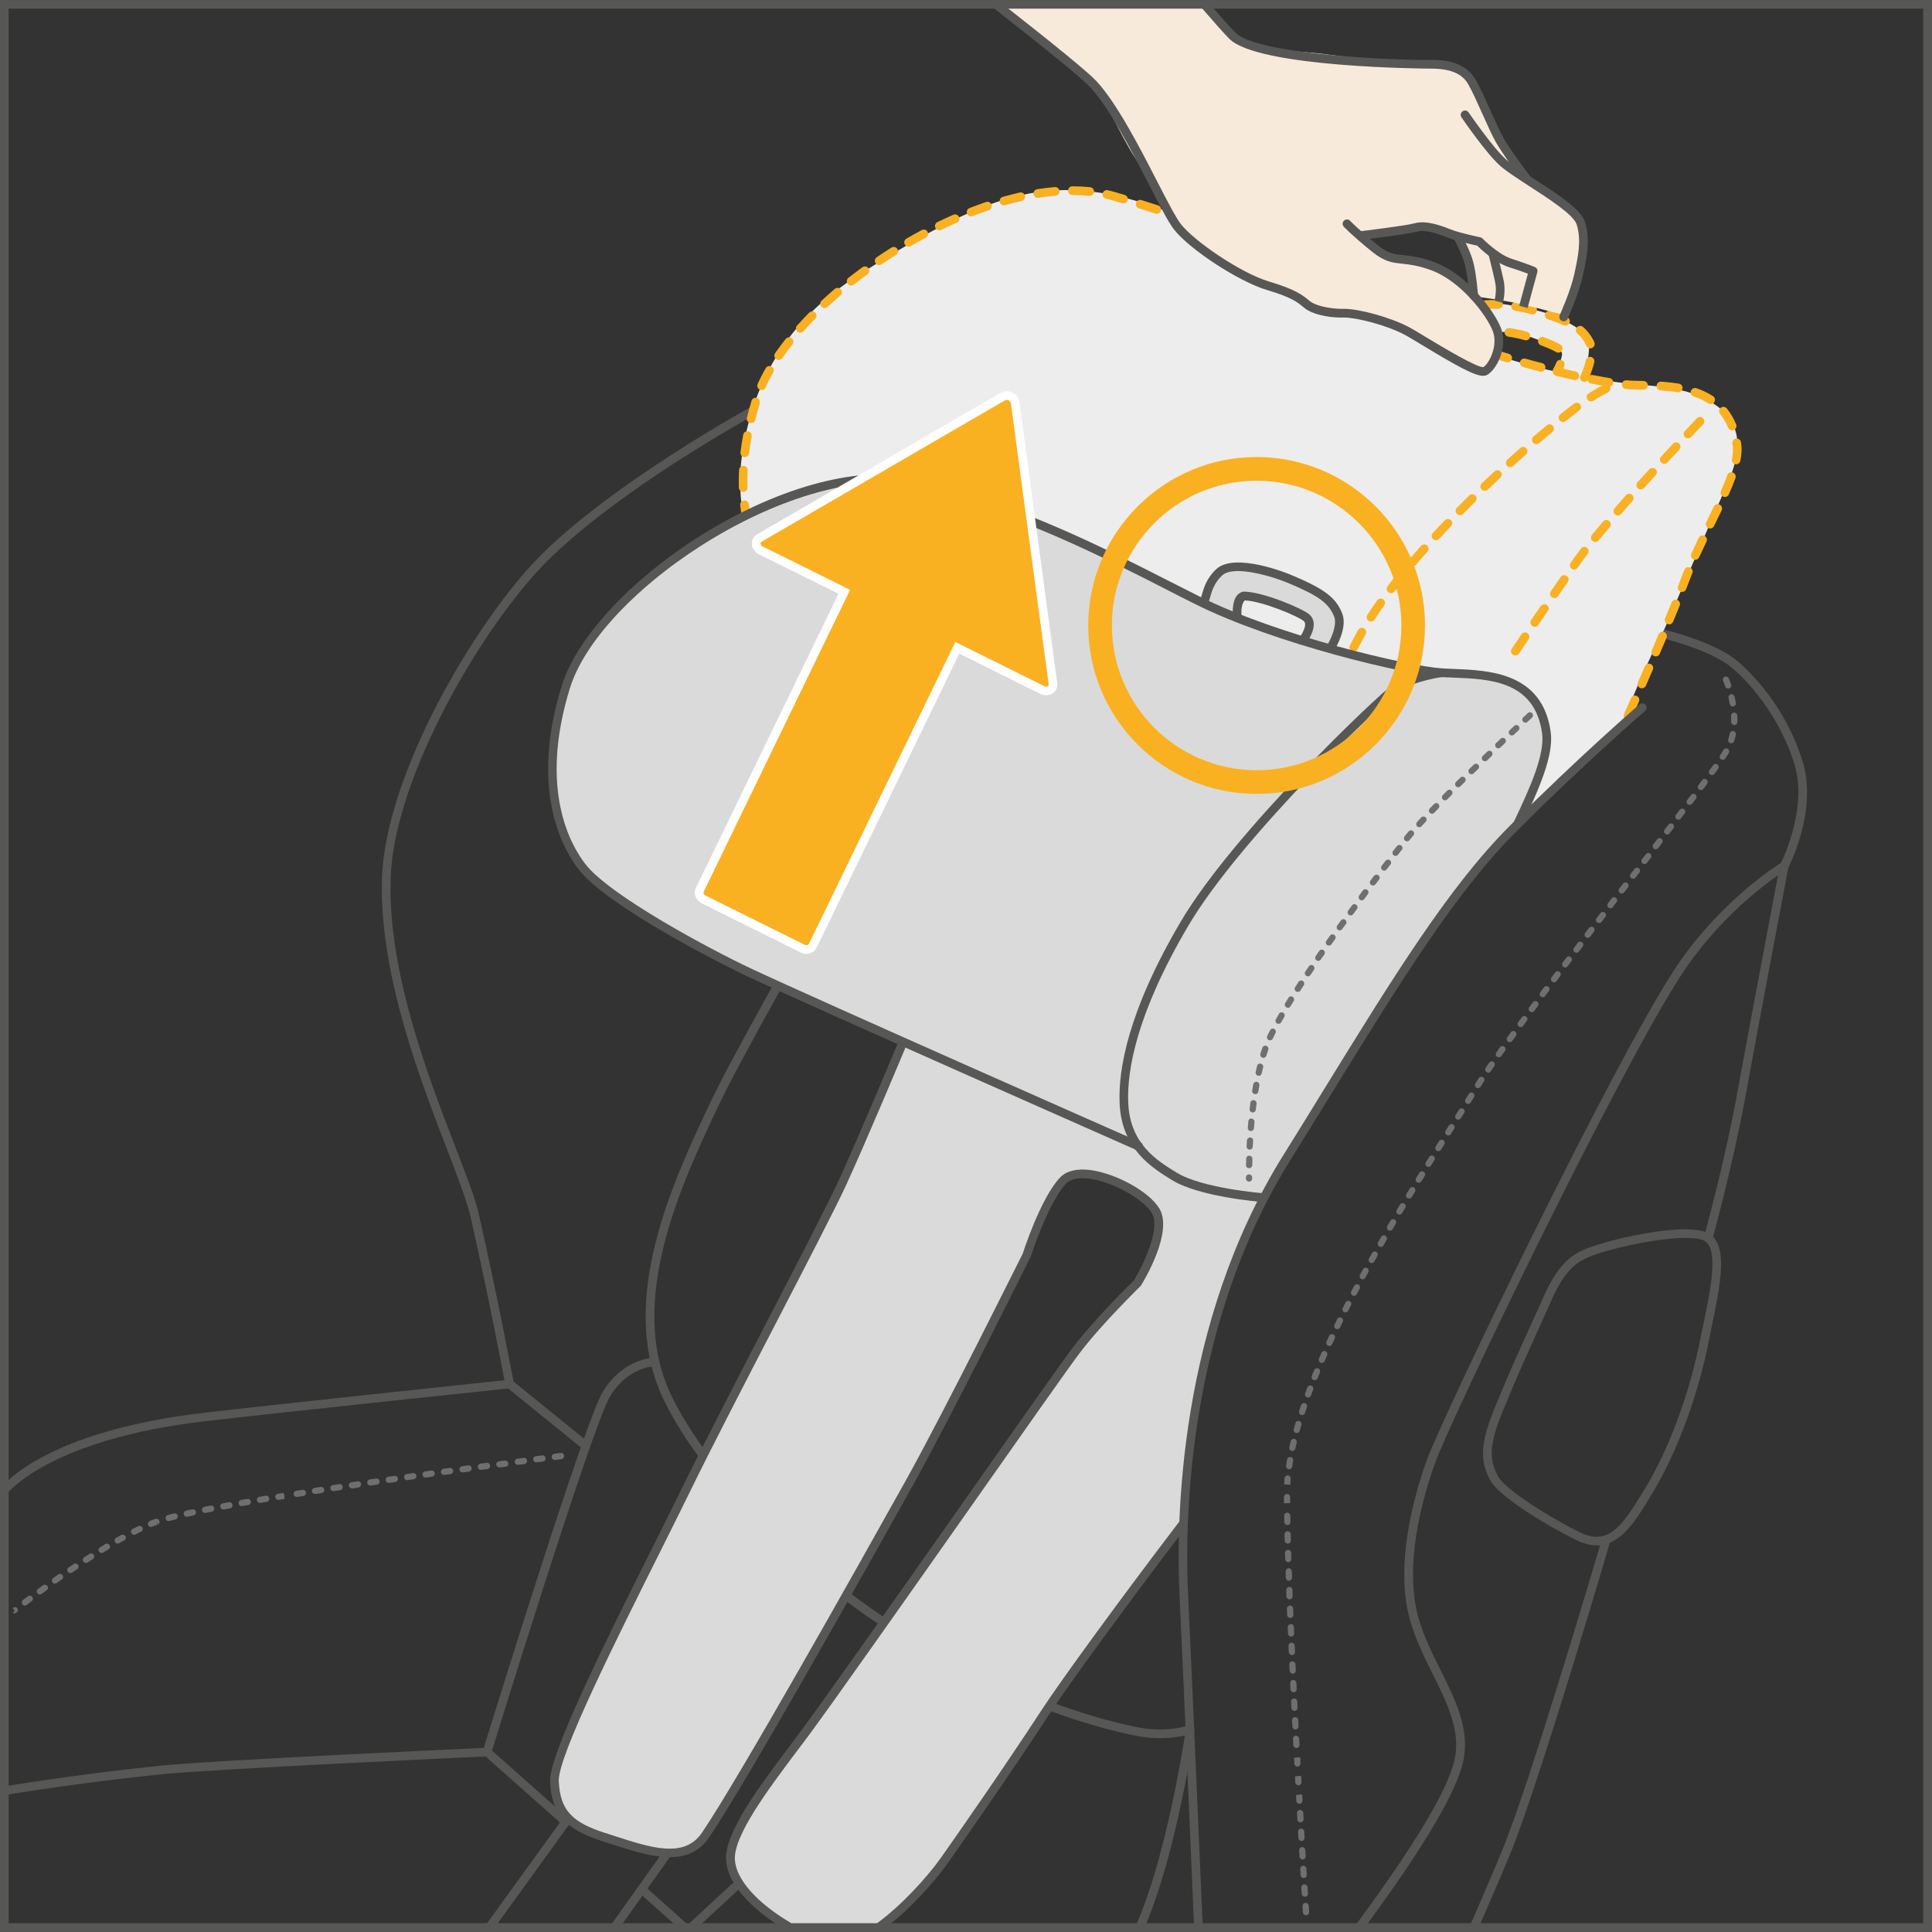 <?xml version="1.0" encoding="UTF-8"?>
<!DOCTYPE svg PUBLIC "-//W3C//DTD SVG 1.1//EN" "http://www.w3.org/Graphics/SVG/1.1/DTD/svg11.dtd">
<!-- Creator: CorelDRAW 2018 (64-Bit) -->
<svg xmlns="http://www.w3.org/2000/svg" xml:space="preserve" width="18.664mm" height="18.664mm" version="1.1" style="shape-rendering:geometricPrecision; text-rendering:geometricPrecision; image-rendering:optimizeQuality; fill-rule:evenodd; clip-rule:evenodd"
viewBox="0 0 262.29 262.28"
 xmlns:xlink="http://www.w3.org/1999/xlink">
 <rect x="0" y="0" width="262.29" height="262.28" fill="#333333" stroke="none"/>
 <defs>
  <style type="text/css">
   <![CDATA[
    .fil0 {fill:#575756;fill-rule:nonzero}
    .fil5 {fill:#706F6F;fill-rule:nonzero}
    .fil3 {fill:#DADADA;fill-rule:nonzero}
    .fil1 {fill:#EDEDED;fill-rule:nonzero}
    .fil4 {fill:#F7EADA;fill-rule:nonzero}
    .fil2 {fill:#F9B122;fill-rule:nonzero}
    .fil6 {fill:white;fill-rule:nonzero}
   ]]>
  </style>
 </defs>
 <g id="Слой_x0020_1">
  <path class="fil0" d="M0.53 203c-0.12,0 -0.25,-0.04 -0.35,-0.12 -0.08,-0.06 -0.14,-0.14 -0.18,-0.22l0 -0.5c0.02,-0.04 0.04,-0.07 0.06,-0.1 0.24,-0.32 5.99,-7.77 27.76,-10.28 10.43,-1.21 36.28,-3.94 40.67,-4.4 -0.48,-2.55 -2.39,-12.45 -4.62,-22.24 -0.48,-2.09 -1.73,-5.34 -3.18,-9.11 -3.67,-9.53 -9.24,-23.92 -8.83,-36.81 0.44,-14.1 12.75,-34.93 21.38,-43.66 9.92,-10.03 28.56,-20.23 28.74,-20.34 0.28,-0.15 0.65,-0.05 0.8,0.24 0.15,0.28 0.04,0.64 -0.24,0.8 -0.19,0.1 -18.68,10.23 -28.47,20.13 -8.49,8.59 -20.61,29.05 -21.04,42.86 -0.4,12.65 5.11,26.92 8.75,36.35 1.53,3.96 2.74,7.09 3.23,9.26 2.58,11.33 4.72,22.79 4.75,22.91 0.03,0.16 -0.01,0.33 -0.11,0.46 -0.09,0.13 -0.25,0.22 -0.41,0.24 -0.3,0.03 -29.95,3.15 -41.3,4.46 -21.17,2.44 -26.89,9.74 -26.95,9.81 -0.11,0.16 -0.29,0.24 -0.47,0.24z"/>
  <path class="fil0" d="M79.52 196.86c-0.13,0 -0.26,-0.04 -0.37,-0.13l-10.33 -8.37c-0.25,-0.2 -0.29,-0.58 -0.08,-0.83 0.2,-0.26 0.58,-0.29 0.83,-0.09l10.33 8.37c0.25,0.2 0.29,0.58 0.08,0.83 -0.11,0.14 -0.28,0.21 -0.46,0.21z"/>
  <path class="fil0" d="M0.25 243.75c-0.09,0 -0.18,-0.02 -0.25,-0.06l0 -1.06c0.05,-0.02 0.1,-0.04 0.16,-0.05 0.11,-0.02 10.75,-1.78 21.81,-2.89 7.11,-0.71 39.65,-2.22 43.71,-2.4 1.45,-4.7 13.71,-44.26 16.13,-48.3 2.64,-4.41 6.63,-4.65 6.8,-4.66 0.3,-0.01 0.6,0.23 0.61,0.56 0.02,0.32 -0.23,0.59 -0.56,0.61 -0.14,0.01 -3.54,0.24 -5.85,4.09 -2.44,4.08 -15.99,47.99 -16.13,48.44 -0.07,0.23 -0.29,0.4 -0.54,0.41 -0.37,0.02 -36.55,1.67 -44.07,2.42 -11.02,1.1 -21.62,2.86 -21.73,2.88 -0.04,0 -0.07,0 -0.1,0z"/>
  <path class="fil0" d="M92.82 262.17c-0.14,0 -0.28,-0.05 -0.39,-0.15l-5.67 -5.07c-0.24,-0.21 -0.26,-0.59 -0.05,-0.83 0.22,-0.24 0.58,-0.26 0.83,-0.05l5.67 5.07c0.24,0.22 0.26,0.59 0.04,0.83 -0.12,0.13 -0.27,0.2 -0.44,0.2z"/>
  <path class="fil0" d="M76.84 247.95c-0.14,0 -0.28,-0.05 -0.39,-0.15l-10.72 -9.51c-0.25,-0.22 -0.27,-0.59 -0.05,-0.83 0.21,-0.25 0.59,-0.26 0.83,-0.05l10.72 9.51c0.24,0.22 0.26,0.59 0.05,0.83 -0.12,0.13 -0.28,0.2 -0.44,0.2z"/>
  <path class="fil0" d="M154.78 262.17c-0.08,0 -0.16,-0.02 -0.24,-0.05 -0.29,-0.13 -0.43,-0.48 -0.3,-0.77 3.79,-8.65 6.06,-22.17 6.62,-25.75 -1.25,0.29 -3.68,0.64 -6.66,0.04 -4.85,-0.97 -14.94,-3.68 -28.08,-10.95 -12.58,-6.95 -29.2,-20.75 -35.97,-34.58 -6.53,-13.36 1.24,-29.79 6.39,-40.66 1.32,-2.78 4.18,-8.12 8.51,-15.9 0.15,-0.28 0.52,-0.39 0.8,-0.22 0.28,0.15 0.39,0.52 0.23,0.8 -4.32,7.76 -7.16,13.07 -8.45,15.79 -5.07,10.7 -12.71,26.83 -6.42,39.68 6.37,13 22.67,26.98 35.48,34.07 13,7.18 22.96,9.87 27.74,10.82 3.97,0.8 6.91,-0.24 6.95,-0.26 0.19,-0.06 0.4,-0.03 0.57,0.1 0.16,0.13 0.24,0.34 0.21,0.54 -0.02,0.17 -2.39,16.81 -6.83,26.95 -0.09,0.22 -0.32,0.35 -0.54,0.35z"/>
  <path class="fil0" d="M231.9 168.67c-0.05,0 -0.1,-0 -0.16,-0.02 -0.31,-0.09 -0.5,-0.42 -0.41,-0.73 0.03,-0.09 2.81,-10.13 4.46,-19.21 1.65,-9.11 5.82,-31.06 5.86,-31.29 0.06,-0.32 0.36,-0.53 0.69,-0.47 0.32,0.06 0.54,0.37 0.47,0.69 -0.04,0.22 -4.21,22.18 -5.86,31.28 -1.66,9.13 -4.45,19.21 -4.47,19.31 -0.07,0.26 -0.31,0.43 -0.57,0.43z"/>
  <path class="fil0" d="M200.09 262.26c-0.08,0 -0.16,-0.01 -0.24,-0.05 -0.3,-0.13 -0.43,-0.48 -0.3,-0.77 0.04,-0.07 2.81,-6.37 4.46,-10.41 3.89,-9.51 13.28,-41.48 13.38,-41.81 0.09,-0.31 0.44,-0.49 0.73,-0.4 0.31,0.09 0.49,0.42 0.4,0.73 -0.09,0.33 -9.51,32.36 -13.41,41.93 -1.66,4.05 -4.45,10.37 -4.47,10.43 -0.1,0.22 -0.32,0.35 -0.54,0.35z"/>
  <g>
   <path class="fil0" d="M215.05 170.28l0.01 0 -0.01 0zm13.84 -2.23c-4.01,0 -11.01,1.57 -13.59,2.77 -1.33,0.62 -2.93,1.77 -4.63,5.6 -0.81,1.83 -1.48,3.31 -2.11,4.69 -1.12,2.46 -2.08,4.58 -3.46,7.86l-0.21 0.51c-2.06,4.88 -3.3,7.83 -1.5,10.97 1.36,2.35 9.89,7.14 11.7,7.84 3.43,1.31 5.24,-1.29 7.91,-5.68l0.31 -0.5c3.31,-5.42 6.14,-13.13 7.59,-20.63 0.13,-0.69 0.28,-1.41 0.44,-2.14 0.87,-4.22 1.95,-9.46 0.22,-10.79 -0.46,-0.35 -1.42,-0.49 -2.65,-0.49zm-12.14 41.75c-0.65,0 -1.34,-0.13 -2.08,-0.42 -1.66,-0.64 -10.7,-5.58 -12.3,-8.34 -2.1,-3.64 -0.69,-6.98 1.43,-12.02l0.21 -0.51c1.39,-3.3 2.36,-5.42 3.48,-7.89 0.63,-1.38 1.3,-2.85 2.11,-4.68 1.86,-4.18 3.68,-5.48 5.21,-6.19 3.09,-1.43 14.78,-4.17 17.46,-2.13 2.32,1.77 1.25,6.95 0.22,11.96 -0.15,0.72 -0.3,1.43 -0.43,2.12 -1.47,7.62 -4.37,15.48 -7.74,21.02l-0.3 0.5c-1.97,3.25 -4,6.58 -7.26,6.58z"/>
  </g>
  <g>
   <path class="fil0" d="M242.23 117.54l0.02 0 -0.02 0zm-57.5 144.44c-0.12,0 -0.24,-0.04 -0.34,-0.11 -0.27,-0.19 -0.32,-0.56 -0.13,-0.82 7.84,-10.63 12.28,-18.06 13.2,-22.1 0.9,-3.94 -0.98,-7.7 -2.96,-11.7 -1.14,-2.29 -2.31,-4.65 -3.04,-7.19 -2.16,-7.48 0.46,-16.84 2.21,-21.74 2.16,-6.03 24.93,-53.26 33.56,-66.55 5.78,-8.9 13.39,-13.9 14.55,-14.62 0.52,-1.05 3.56,-7.71 1.85,-13.35 -1.79,-5.89 -5.55,-10.64 -8.47,-13.12 -2.93,-2.48 -9.46,-4.05 -9.52,-4.06 -0.32,-0.07 -0.51,-0.4 -0.44,-0.71 0.07,-0.32 0.38,-0.52 0.71,-0.44 0.28,0.07 6.87,1.65 10.01,4.31 1.48,1.25 6.48,5.95 8.83,13.68 2,6.57 -1.83,14.06 -1.99,14.37 -0.04,0.09 -0.13,0.18 -0.22,0.23 -0.08,0.05 -8.23,4.98 -14.32,14.35 -8.61,13.24 -31.29,60.29 -33.43,66.3 -1.7,4.78 -4.25,13.86 -2.19,21.02 0.7,2.43 1.85,4.76 2.97,7 2.08,4.18 4.05,8.14 3.06,12.48 -0.96,4.2 -5.47,11.78 -13.41,22.54 -0.11,0.16 -0.29,0.24 -0.47,0.24z"/>
  </g>
  <path class="fil1" d="M201.56 47.65c0.43,-0.95 0.96,-1.98 1.31,-2.26 0.7,-0.56 2.9,-0.34 4.37,0.16 1.48,0.5 4.52,1.67 4.8,2.33 0.15,0.36 -0.33,1.57 -0.79,2.58 -2.77,-0.61 -5.97,-1.48 -9.69,-2.81zm31.45 7.4c-3.96,-2.84 -9,-2.53 -13.4,-3.16 -1.34,-0.19 -2.88,-0.41 -4.6,-0.69 0.55,-1.92 1.14,-4.71 0.28,-5.69 -1.35,-1.54 -5.09,-3.02 -6.43,-3.31 -1.34,-0.28 -4.86,-1.1 -7,-1.12 -2.62,-0.03 -4.05,2.78 -4.75,4.85 -13.14,-5.42 -22.07,-10.67 -37.88,-16.93 -16.08,-6.36 -24.65,-2.98 -41.87,7.81 -5.8,3.64 -13.6,9.72 -16.27,22.89 -2.33,11.44 2.52,17.77 6.51,21.86 3.72,3.81 23,12.84 26.7,14.51 3.7,1.68 24.83,10.37 31.72,14.14 4.12,2.26 38.79,2.65 38.79,2.65l15.35 -14.42c3.08,-8.04 5.86,-13.16 5.86,-13.16 0,0 6.89,-16 8.38,-19.35 1.52,-3.41 2.88,-7.82 -1.4,-10.89z"/>
  <path class="fil2" d="M215.99 54.49c-0.19,0 -0.38,-0.09 -0.5,-0.27 -0.17,-0.27 -0.09,-0.64 0.18,-0.81 0.69,-0.44 1.39,-0.84 2.1,-1.19 0.29,-0.15 0.65,-0.04 0.79,0.26 0.15,0.29 0.03,0.65 -0.26,0.79 -0.67,0.34 -1.34,0.72 -1.99,1.14 -0.1,0.06 -0.21,0.09 -0.32,0.09zm-3.79 2.8c-0.17,0 -0.34,-0.07 -0.46,-0.22 -0.2,-0.25 -0.16,-0.63 0.09,-0.83 0.69,-0.56 1.32,-1.05 1.88,-1.46 0.25,-0.19 0.62,-0.14 0.82,0.12 0.19,0.26 0.14,0.63 -0.12,0.83 -0.55,0.41 -1.16,0.89 -1.85,1.43 -0.11,0.09 -0.24,0.13 -0.37,0.13zm-3.63 3.01c-0.16,0 -0.33,-0.07 -0.45,-0.21 -0.21,-0.24 -0.19,-0.62 0.06,-0.83 0.63,-0.54 1.24,-1.05 1.82,-1.53 0.24,-0.2 0.62,-0.17 0.83,0.08 0.2,0.25 0.17,0.62 -0.08,0.83 -0.56,0.47 -1.16,0.98 -1.79,1.52 -0.11,0.09 -0.25,0.14 -0.38,0.14zm-3.54 3.12c-0.16,0 -0.32,-0.06 -0.44,-0.19 -0.21,-0.24 -0.2,-0.62 0.04,-0.83 0.6,-0.55 1.19,-1.07 1.76,-1.58 0.24,-0.22 0.62,-0.19 0.83,0.04 0.22,0.25 0.19,0.62 -0.05,0.84 -0.57,0.51 -1.16,1.03 -1.76,1.57 -0.11,0.1 -0.25,0.15 -0.4,0.15zm-3.46 3.21c-0.15,0 -0.31,-0.06 -0.42,-0.18 -0.23,-0.24 -0.22,-0.61 0.02,-0.84 0.58,-0.55 1.15,-1.09 1.72,-1.62 0.24,-0.22 0.61,-0.21 0.83,0.03 0.22,0.24 0.21,0.61 -0.03,0.83 -0.56,0.53 -1.14,1.07 -1.7,1.61 -0.12,0.11 -0.26,0.16 -0.41,0.16zm-3.36 3.3c-0.15,0 -0.3,-0.05 -0.41,-0.17 -0.23,-0.23 -0.24,-0.6 -0.01,-0.83 0.56,-0.56 1.12,-1.12 1.67,-1.67 0.23,-0.23 0.61,-0.22 0.84,0.01 0.22,0.23 0.22,0.6 -0.01,0.83 -0.56,0.55 -1.11,1.1 -1.67,1.67 -0.11,0.11 -0.26,0.17 -0.42,0.17zm-3.26 3.41c-0.14,0 -0.29,-0.05 -0.4,-0.15 -0.23,-0.22 -0.25,-0.6 -0.03,-0.84 0.54,-0.58 1.08,-1.16 1.63,-1.72 0.22,-0.23 0.6,-0.23 0.83,-0.02 0.24,0.23 0.24,0.6 0.01,0.83 -0.54,0.56 -1.08,1.14 -1.61,1.71 -0.11,0.12 -0.27,0.19 -0.43,0.19zm-3.14 3.52c-0.13,0 -0.27,-0.05 -0.38,-0.14 -0.25,-0.21 -0.28,-0.58 -0.06,-0.83 0.5,-0.6 1.02,-1.19 1.55,-1.78 0.22,-0.25 0.59,-0.27 0.83,-0.05 0.24,0.21 0.26,0.58 0.04,0.83 -0.52,0.58 -1.03,1.18 -1.54,1.77 -0.12,0.13 -0.28,0.21 -0.45,0.21zm-2.96 3.66c-0.13,0 -0.25,-0.04 -0.36,-0.11 -0.25,-0.2 -0.31,-0.57 -0.11,-0.83 0.47,-0.62 0.96,-1.24 1.47,-1.87 0.21,-0.25 0.58,-0.29 0.83,-0.08 0.25,0.2 0.29,0.57 0.08,0.83 -0.5,0.61 -0.98,1.23 -1.45,1.84 -0.11,0.15 -0.29,0.23 -0.47,0.23zm-2.72 3.86c-0.11,0 -0.22,-0.03 -0.32,-0.09 -0.27,-0.18 -0.35,-0.54 -0.18,-0.81 0.42,-0.65 0.87,-1.31 1.34,-1.98 0.19,-0.26 0.56,-0.33 0.82,-0.14 0.27,0.19 0.33,0.56 0.14,0.82 -0.46,0.65 -0.9,1.29 -1.31,1.93 -0.11,0.17 -0.3,0.27 -0.49,0.27zm-2.34 4.09c-0.09,0 -0.18,-0.02 -0.27,-0.06 -0.29,-0.14 -0.41,-0.5 -0.26,-0.79 0.27,-0.52 0.55,-1.06 0.84,-1.59 0.09,-0.17 0.18,-0.34 0.28,-0.51 0.16,-0.28 0.52,-0.38 0.8,-0.22 0.28,0.16 0.38,0.52 0.22,0.8l-0.27 0.48c-0.29,0.53 -0.56,1.06 -0.83,1.57 -0.1,0.2 -0.31,0.32 -0.53,0.32zm-1.95 4.28c-0.07,0 -0.14,-0.01 -0.22,-0.04 -0.3,-0.13 -0.45,-0.46 -0.33,-0.76 0.29,-0.72 0.61,-1.45 0.94,-2.19 0.13,-0.29 0.48,-0.43 0.78,-0.29 0.3,0.14 0.43,0.49 0.29,0.78 -0.33,0.72 -0.63,1.44 -0.91,2.14 -0.09,0.23 -0.32,0.36 -0.55,0.36zm-1.55 4.45c-0.06,0 -0.12,-0 -0.17,-0.02 -0.31,-0.09 -0.49,-0.42 -0.4,-0.73 0.22,-0.74 0.46,-1.49 0.73,-2.27 0.11,-0.31 0.44,-0.47 0.75,-0.36 0.3,0.11 0.47,0.45 0.36,0.75 -0.27,0.75 -0.5,1.49 -0.71,2.21 -0.08,0.26 -0.31,0.42 -0.56,0.42zm-1.1 4.58c-0.04,0 -0.07,0 -0.11,-0.01 -0.32,-0.06 -0.53,-0.37 -0.47,-0.68 0.14,-0.75 0.3,-1.53 0.49,-2.34 0.07,-0.32 0.38,-0.52 0.7,-0.44 0.32,0.07 0.52,0.39 0.44,0.7 -0.19,0.78 -0.35,1.55 -0.48,2.28 -0.04,0.28 -0.3,0.48 -0.57,0.48zm-0.54 4.68l-0.03 0c-0.32,-0.02 -0.57,-0.29 -0.56,-0.61 0.04,-0.75 0.1,-1.55 0.19,-2.39 0.04,-0.33 0.33,-0.57 0.65,-0.52 0.32,0.04 0.55,0.33 0.52,0.65 -0.09,0.81 -0.15,1.58 -0.19,2.31 -0.01,0.32 -0.27,0.56 -0.58,0.56zm0.21 4.7c-0.28,0 -0.54,-0.21 -0.58,-0.5 -0.11,-0.74 -0.19,-1.55 -0.23,-2.41 -0.01,-0.33 0.24,-0.6 0.56,-0.62 0.28,-0.04 0.6,0.24 0.61,0.56 0.04,0.82 0.1,1.58 0.22,2.28 0.04,0.32 -0.17,0.62 -0.49,0.67 -0.04,0.01 -0.06,0.01 -0.09,0.01zm1.53 4.43c-0.21,0 -0.42,-0.11 -0.52,-0.32 -0.37,-0.7 -0.69,-1.45 -0.98,-2.23 -0.1,-0.31 0.05,-0.65 0.36,-0.75 0.31,-0.12 0.64,0.05 0.75,0.36 0.26,0.72 0.56,1.42 0.91,2.08 0.15,0.29 0.04,0.64 -0.25,0.8 -0.08,0.04 -0.18,0.06 -0.27,0.06zm2.8 3.76c-0.14,0 -0.29,-0.05 -0.41,-0.17 -0.58,-0.56 -1.12,-1.18 -1.61,-1.84 -0.19,-0.26 -0.14,-0.63 0.12,-0.82 0.26,-0.2 0.63,-0.14 0.82,0.12 0.45,0.61 0.96,1.17 1.49,1.7 0.23,0.23 0.24,0.6 0.01,0.83 -0.11,0.12 -0.26,0.18 -0.42,0.18zm3.84 2.7c-0.09,0 -0.18,-0.02 -0.27,-0.06 -0.73,-0.37 -1.44,-0.79 -2.1,-1.24 -0.26,-0.18 -0.33,-0.56 -0.14,-0.82 0.2,-0.26 0.56,-0.33 0.82,-0.14 0.61,0.43 1.27,0.81 1.95,1.16 0.29,0.15 0.41,0.5 0.26,0.79 -0.1,0.21 -0.31,0.33 -0.52,0.33zm4.45 1.53c-0.04,0 -0.08,0 -0.12,-0.01 -0.8,-0.17 -1.59,-0.39 -2.35,-0.65 -0.3,-0.1 -0.47,-0.44 -0.37,-0.75 0.11,-0.3 0.45,-0.47 0.75,-0.37 0.71,0.24 1.44,0.45 2.2,0.6 0.32,0.06 0.52,0.38 0.46,0.7 -0.06,0.28 -0.3,0.47 -0.58,0.47zm4.1 0.45c-0.42,0 -1.06,-0.01 -1.83,-0.09 -0.33,-0.04 -0.57,-0.32 -0.54,-0.65 0.03,-0.33 0.32,-0.55 0.64,-0.53 1.35,0.13 2.24,0.07 2.27,0.07 0.29,-0.02 0.6,0.23 0.62,0.55 0.02,0.33 -0.22,0.61 -0.55,0.63 0,0 -0.22,0.01 -0.62,0.01z"/>
  <path class="fil2" d="M147.94 26.59l-0.06 0c-0.75,-0.08 -1.52,-0.12 -2.29,-0.12 -0.33,0 -0.59,-0.27 -0.59,-0.59 0,-0.33 0.26,-0.59 0.59,-0.59 0.81,0 1.62,0.04 2.41,0.12 0.32,0.04 0.56,0.32 0.53,0.65 -0.03,0.31 -0.29,0.53 -0.58,0.53zm-7.04 0.26c-0.29,0 -0.54,-0.2 -0.58,-0.5 -0.05,-0.32 0.17,-0.62 0.49,-0.67 0.8,-0.12 1.6,-0.22 2.38,-0.29 0.32,-0.03 0.62,0.21 0.64,0.54 0.03,0.33 -0.22,0.61 -0.54,0.64 -0.76,0.06 -1.52,0.15 -2.3,0.28 -0.03,0.01 -0.06,0.01 -0.09,0.01zm11.63 0.76c-0.05,0 -0.11,-0 -0.17,-0.02l-1.29 -0.38c-0.31,-0.09 -0.62,-0.17 -0.94,-0.25 -0.32,-0.07 -0.52,-0.39 -0.44,-0.7 0.07,-0.31 0.4,-0.51 0.7,-0.44 0.34,0.08 0.67,0.16 1,0.26l1.3 0.38c0.31,0.09 0.49,0.42 0.4,0.73 -0.07,0.26 -0.31,0.42 -0.57,0.42zm-16.23 0.27c-0.25,0 -0.49,-0.17 -0.57,-0.43 -0.08,-0.31 0.09,-0.64 0.41,-0.73 0.78,-0.22 1.55,-0.41 2.31,-0.59 0.32,-0.07 0.63,0.13 0.7,0.45 0.07,0.31 -0.13,0.63 -0.45,0.7 -0.75,0.17 -1.5,0.36 -2.25,0.57 -0.05,0.02 -0.11,0.03 -0.16,0.03zm20.73 1.15c-0.06,0 -0.12,-0.01 -0.18,-0.03 -0.73,-0.24 -1.48,-0.49 -2.24,-0.72 -0.31,-0.1 -0.48,-0.43 -0.38,-0.74 0.09,-0.31 0.43,-0.48 0.74,-0.38 0.76,0.24 1.51,0.48 2.25,0.72 0.31,0.1 0.47,0.44 0.38,0.74 -0.08,0.25 -0.31,0.41 -0.56,0.41zm-25.19 0.35c-0.23,0 -0.46,-0.14 -0.55,-0.38 -0.12,-0.3 0.04,-0.65 0.34,-0.76 0.75,-0.29 1.49,-0.56 2.24,-0.82 0.31,-0.1 0.64,0.06 0.74,0.37 0.1,0.31 -0.06,0.65 -0.37,0.75 -0.72,0.24 -1.46,0.51 -2.19,0.79 -0.07,0.03 -0.14,0.04 -0.21,0.04zm29.63 1.2c-0.07,0 -0.14,-0.01 -0.2,-0.03 -0.72,-0.27 -1.46,-0.53 -2.2,-0.79 -0.31,-0.1 -0.47,-0.44 -0.36,-0.75 0.1,-0.31 0.45,-0.48 0.75,-0.36 0.76,0.26 1.5,0.53 2.23,0.8 0.31,0.11 0.46,0.45 0.35,0.75 -0.09,0.24 -0.31,0.39 -0.56,0.39zm-33.95 0.69c-0.22,0 -0.43,-0.12 -0.53,-0.33 -0.14,-0.29 -0.02,-0.64 0.27,-0.79 0.72,-0.35 1.44,-0.68 2.17,-1 0.3,-0.13 0.64,0.01 0.77,0.31 0.13,0.3 -0,0.65 -0.31,0.77 -0.71,0.31 -1.42,0.64 -2.12,0.98 -0.08,0.04 -0.17,0.06 -0.26,0.06zm38.34 1.01c-0.07,0 -0.14,-0.02 -0.22,-0.04 -0.71,-0.29 -1.44,-0.57 -2.18,-0.86 -0.31,-0.11 -0.46,-0.46 -0.34,-0.76 0.11,-0.3 0.45,-0.46 0.76,-0.34 0.74,0.28 1.48,0.58 2.2,0.87 0.3,0.12 0.45,0.47 0.32,0.77 -0.09,0.22 -0.31,0.37 -0.55,0.37zm-42.51 1.2c-0.2,0 -0.4,-0.1 -0.51,-0.29 -0.16,-0.28 -0.06,-0.64 0.22,-0.8 0.69,-0.4 1.38,-0.78 2.08,-1.16 0.28,-0.15 0.65,-0.04 0.79,0.24 0.15,0.29 0.04,0.65 -0.24,0.8 -0.68,0.36 -1.37,0.74 -2.04,1.14 -0.09,0.05 -0.19,0.07 -0.3,0.07zm46.85 0.63c-0.08,0 -0.16,-0.02 -0.24,-0.05 -0.7,-0.31 -1.42,-0.62 -2.16,-0.93 -0.3,-0.12 -0.44,-0.47 -0.31,-0.77 0.13,-0.3 0.47,-0.44 0.77,-0.31 0.73,0.31 1.46,0.62 2.17,0.93 0.3,0.13 0.44,0.48 0.31,0.78 -0.09,0.22 -0.31,0.35 -0.54,0.35zm-50.84 1.88c-0.19,0 -0.37,-0.09 -0.49,-0.26 -0.18,-0.27 -0.11,-0.63 0.16,-0.82 0.66,-0.45 1.32,-0.87 1.99,-1.3 0.28,-0.17 0.64,-0.09 0.81,0.19 0.17,0.28 0.09,0.64 -0.19,0.81 -0.66,0.41 -1.31,0.84 -1.96,1.27 -0.1,0.06 -0.21,0.1 -0.33,0.1zm55.12 0.07c-0.09,0 -0.17,-0.02 -0.26,-0.05 -0.69,-0.33 -1.4,-0.66 -2.12,-0.99 -0.3,-0.13 -0.43,-0.48 -0.29,-0.78 0.13,-0.3 0.47,-0.43 0.78,-0.29 0.72,0.33 1.44,0.66 2.15,1 0.29,0.14 0.42,0.49 0.28,0.78 -0.1,0.21 -0.31,0.34 -0.53,0.34zm4.23 2.06c-0.08,0 -0.17,-0.02 -0.26,-0.06 -0.69,-0.35 -1.39,-0.69 -2.1,-1.04 -0.29,-0.14 -0.42,-0.5 -0.27,-0.79 0.14,-0.29 0.5,-0.42 0.78,-0.27 0.72,0.35 1.42,0.69 2.12,1.04 0.29,0.14 0.41,0.5 0.27,0.79 -0.11,0.2 -0.32,0.33 -0.54,0.33zm-63.16 0.65c-0.17,0 -0.35,-0.08 -0.46,-0.23 -0.2,-0.25 -0.16,-0.63 0.09,-0.82 0.62,-0.49 1.25,-0.97 1.9,-1.44 0.27,-0.19 0.64,-0.13 0.82,0.13 0.19,0.26 0.13,0.63 -0.13,0.82 -0.63,0.46 -1.25,0.93 -1.86,1.41 -0.11,0.08 -0.24,0.13 -0.37,0.13zm67.37 1.47c-0.09,0 -0.18,-0.02 -0.26,-0.06l-2.1 -1.07c-0.29,-0.14 -0.41,-0.5 -0.26,-0.79 0.15,-0.29 0.5,-0.41 0.79,-0.26l2.1 1.07c0.29,0.15 0.41,0.5 0.26,0.79 -0.11,0.21 -0.31,0.32 -0.53,0.32zm-70.97 1.58c-0.15,0 -0.31,-0.06 -0.43,-0.19 -0.22,-0.24 -0.21,-0.6 0.03,-0.83 0.58,-0.54 1.17,-1.06 1.78,-1.58 0.25,-0.21 0.62,-0.18 0.83,0.07 0.21,0.25 0.18,0.62 -0.07,0.83 -0.59,0.51 -1.18,1.02 -1.75,1.54 -0.11,0.1 -0.25,0.15 -0.4,0.15zm75.17 0.56c-0.08,0 -0.18,-0.02 -0.26,-0.06l-2.1 -1.07c-0.29,-0.15 -0.41,-0.5 -0.26,-0.79 0.15,-0.29 0.52,-0.4 0.8,-0.25l2.1 1.06c0.28,0.15 0.41,0.5 0.26,0.79 -0.11,0.2 -0.31,0.32 -0.53,0.32zm4.25 2.03c-0.08,0 -0.16,-0.02 -0.24,-0.05 -0.73,-0.33 -1.46,-0.65 -2.16,-0.99 -0.29,-0.14 -0.42,-0.49 -0.28,-0.78 0.14,-0.29 0.49,-0.43 0.79,-0.28 0.69,0.33 1.4,0.66 2.13,0.98 0.3,0.13 0.43,0.48 0.3,0.77 -0.09,0.22 -0.31,0.35 -0.54,0.35zm-82.73 0.76c-0.14,0 -0.28,-0.05 -0.39,-0.15 -0.24,-0.22 -0.26,-0.59 -0.04,-0.83 0.52,-0.58 1.07,-1.16 1.64,-1.74 0.23,-0.23 0.6,-0.23 0.83,-0.01 0.23,0.23 0.23,0.61 0,0.83 -0.56,0.56 -1.09,1.13 -1.6,1.69 -0.12,0.13 -0.28,0.2 -0.44,0.2zm87.09 1.01c-0.07,0 -0.14,-0.02 -0.21,-0.04 -0.75,-0.28 -1.49,-0.57 -2.21,-0.87 -0.31,-0.12 -0.45,-0.46 -0.33,-0.76 0.13,-0.3 0.47,-0.44 0.76,-0.32 0.72,0.29 1.45,0.57 2.19,0.85 0.3,0.12 0.46,0.46 0.34,0.76 -0.09,0.24 -0.32,0.38 -0.55,0.38zm4.44 1.59c-0.06,0 -0.12,-0.01 -0.18,-0.03 -0.75,-0.25 -1.5,-0.52 -2.24,-0.78 -0.3,-0.11 -0.47,-0.45 -0.36,-0.75 0.11,-0.3 0.44,-0.47 0.75,-0.36 0.73,0.26 1.47,0.52 2.22,0.77 0.31,0.1 0.47,0.44 0.37,0.74 -0.08,0.25 -0.31,0.41 -0.56,0.41zm-94.46 1.09c-0.11,0 -0.23,-0.04 -0.33,-0.1 -0.27,-0.19 -0.34,-0.56 -0.15,-0.82 0.45,-0.64 0.93,-1.28 1.43,-1.92 0.2,-0.25 0.58,-0.3 0.83,-0.09 0.25,0.2 0.3,0.57 0.09,0.83 -0.49,0.62 -0.96,1.24 -1.38,1.86 -0.11,0.16 -0.3,0.25 -0.48,0.25zm98.97 0.33c-0.05,0 -0.11,-0.01 -0.17,-0.02 -0.74,-0.22 -1.5,-0.46 -2.26,-0.7 -0.31,-0.09 -0.49,-0.43 -0.39,-0.74 0.1,-0.31 0.43,-0.48 0.74,-0.38 0.75,0.24 1.5,0.47 2.25,0.69 0.31,0.09 0.49,0.42 0.4,0.73 -0.07,0.25 -0.31,0.42 -0.56,0.42zm4.54 1.27c-0.05,0 -0.1,0 -0.15,-0.01 -0.75,-0.2 -1.52,-0.41 -2.29,-0.63 -0.31,-0.09 -0.49,-0.41 -0.41,-0.72 0.09,-0.31 0.41,-0.49 0.73,-0.41 0.76,0.21 1.52,0.42 2.27,0.61 0.31,0.08 0.5,0.4 0.42,0.71 -0.07,0.27 -0.3,0.44 -0.56,0.44zm4.58 1.13c-0.04,0 -0.08,-0 -0.13,-0.01 -0.74,-0.16 -1.51,-0.35 -2.31,-0.54 -0.32,-0.08 -0.51,-0.4 -0.43,-0.71 0.08,-0.31 0.39,-0.51 0.71,-0.43 0.78,0.19 1.55,0.38 2.28,0.54 0.31,0.07 0.52,0.39 0.45,0.7 -0.06,0.28 -0.31,0.46 -0.58,0.46zm4.63 0.91c-0.03,0 -0.06,0 -0.09,-0.01 -0.72,-0.11 -1.5,-0.26 -2.34,-0.43 -0.32,-0.06 -0.53,-0.37 -0.46,-0.69 0.06,-0.32 0.36,-0.52 0.69,-0.46 0.83,0.16 1.59,0.3 2.3,0.42 0.31,0.05 0.54,0.35 0.48,0.67 -0.04,0.29 -0.29,0.5 -0.58,0.5zm4.7 0.4l-0.01 0 -0.18 0c-0.48,-0.01 -0.95,-0.02 -1.38,-0.04 -0.25,-0.01 -0.53,-0.03 -0.84,-0.05 -0.32,-0.03 -0.56,-0.32 -0.53,-0.64 0.03,-0.32 0.27,-0.56 0.64,-0.54 0.28,0.03 0.54,0.04 0.77,0.05 0.43,0.02 0.89,0.02 1.36,0.03l0.18 0.01c0.32,0.01 0.58,0.28 0.57,0.6 -0,0.32 -0.27,0.57 -0.59,0.57zm-119.73 0.05c-0.08,0 -0.16,-0.01 -0.24,-0.05 -0.3,-0.13 -0.43,-0.48 -0.3,-0.77 0.31,-0.7 0.68,-1.43 1.1,-2.15 0.16,-0.28 0.52,-0.38 0.8,-0.22 0.28,0.16 0.38,0.53 0.22,0.81 -0.4,0.68 -0.75,1.37 -1.05,2.04 -0.09,0.22 -0.31,0.35 -0.54,0.35zm124.44 0.31c-0.03,0 -0.06,0 -0.1,-0.01 -0.7,-0.12 -1.45,-0.2 -2.29,-0.26 -0.32,-0.02 -0.56,-0.3 -0.55,-0.63 0.02,-0.32 0.29,-0.57 0.63,-0.55 0.88,0.06 1.67,0.15 2.4,0.27 0.32,0.05 0.54,0.36 0.49,0.67 -0.05,0.29 -0.3,0.49 -0.58,0.49zm4.39 1.59c-0.11,0 -0.23,-0.03 -0.32,-0.09 -0.59,-0.38 -1.24,-0.7 -1.99,-0.95 -0.3,-0.11 -0.47,-0.44 -0.36,-0.75 0.1,-0.3 0.45,-0.46 0.75,-0.36 0.83,0.28 1.59,0.65 2.25,1.08 0.27,0.18 0.35,0.54 0.17,0.81 -0.11,0.17 -0.3,0.27 -0.49,0.27zm-130.26 2.59c-0.04,0 -0.09,-0.01 -0.14,-0.02 -0.32,-0.07 -0.51,-0.4 -0.43,-0.71 0.18,-0.75 0.39,-1.52 0.63,-2.3 0.09,-0.31 0.42,-0.49 0.73,-0.39 0.31,0.09 0.48,0.42 0.39,0.73 -0.23,0.76 -0.43,1.51 -0.61,2.24 -0.07,0.27 -0.31,0.45 -0.57,0.45zm133.19 0.99c-0.23,0 -0.45,-0.14 -0.55,-0.37 -0.29,-0.7 -0.65,-1.33 -1.09,-1.87 -0.21,-0.25 -0.17,-0.63 0.08,-0.83 0.26,-0.2 0.63,-0.16 0.83,0.08 0.52,0.64 0.94,1.37 1.27,2.17 0.12,0.31 -0.03,0.65 -0.32,0.77 -0.07,0.03 -0.15,0.04 -0.22,0.04zm-134.04 3.63c-0.03,0 -0.05,0 -0.07,0 -0.33,-0.04 -0.56,-0.33 -0.52,-0.66 0.09,-0.77 0.21,-1.56 0.37,-2.37 0.05,-0.32 0.36,-0.54 0.68,-0.47 0.32,0.06 0.53,0.37 0.47,0.69 -0.14,0.78 -0.26,1.54 -0.35,2.28 -0.04,0.3 -0.29,0.52 -0.58,0.52zm134.59 0.97c-0.04,0 -0.07,-0 -0.11,-0.01 -0.32,-0.06 -0.53,-0.37 -0.47,-0.69 0.09,-0.5 0.14,-0.93 0.14,-1.31 0,-0.19 -0.02,-0.38 -0.04,-0.56l-0.04 -0.25c-0.05,-0.32 0.17,-0.63 0.49,-0.67 0.32,-0.04 0.63,0.16 0.67,0.48l0 0.02 0.04 0.23c0.04,0.25 0.05,0.49 0.05,0.74 0,0.46 -0.05,0.97 -0.17,1.54 -0.05,0.28 -0.3,0.48 -0.58,0.48zm-134.81 3.74c-0.32,0 -0.58,-0.25 -0.59,-0.57 -0.01,-0.29 -0.01,-0.57 -0.01,-0.86 0,-0.51 0.01,-1.02 0.04,-1.54 0.01,-0.32 0.29,-0.57 0.61,-0.56 0.32,0.02 0.58,0.29 0.56,0.62 -0.03,0.5 -0.04,1 -0.04,1.48 0,0.28 0.01,0.56 0.01,0.83 0.01,0.33 -0.25,0.6 -0.57,0.61l-0.02 0zm133.28 0.7c-0.08,0 -0.16,-0.02 -0.24,-0.05 -0.3,-0.13 -0.44,-0.48 -0.3,-0.77 0.33,-0.74 0.62,-1.46 0.86,-2.15 0.11,-0.31 0.44,-0.48 0.75,-0.35 0.31,0.11 0.47,0.45 0.36,0.75 -0.25,0.71 -0.56,1.45 -0.9,2.22 -0.09,0.22 -0.31,0.35 -0.54,0.35zm-132.73 3.97c-0.27,0 -0.52,-0.19 -0.58,-0.47 -0.16,-0.78 -0.29,-1.58 -0.38,-2.38 -0.04,-0.32 0.19,-0.62 0.52,-0.65 0.32,-0.04 0.61,0.2 0.65,0.52 0.09,0.76 0.21,1.53 0.37,2.27 0.06,0.32 -0.13,0.63 -0.46,0.7 -0.04,0.01 -0.08,0.01 -0.12,0.01zm130.72 0.3c-0.08,0 -0.17,-0.02 -0.26,-0.06 -0.29,-0.14 -0.41,-0.49 -0.27,-0.78l1.02 -2.12c0.14,-0.3 0.49,-0.43 0.79,-0.28 0.29,0.14 0.42,0.49 0.28,0.79l-1.03 2.12c-0.1,0.21 -0.31,0.34 -0.53,0.34zm-129.25 4.17c-0.22,0 -0.44,-0.13 -0.54,-0.34 -0.33,-0.71 -0.62,-1.47 -0.89,-2.26 -0.09,-0.31 0.07,-0.64 0.38,-0.74 0.31,-0.1 0.65,0.06 0.74,0.38 0.24,0.74 0.53,1.46 0.84,2.13 0.13,0.29 0.01,0.64 -0.29,0.78 -0.07,0.04 -0.16,0.05 -0.24,0.05zm127.23 0.09c-0.08,0 -0.16,-0.01 -0.24,-0.05 -0.29,-0.13 -0.43,-0.48 -0.29,-0.78 0.32,-0.71 0.66,-1.44 0.99,-2.15 0.14,-0.3 0.49,-0.42 0.79,-0.28 0.29,0.14 0.42,0.49 0.28,0.78 -0.34,0.71 -0.67,1.42 -1,2.13 -0.09,0.21 -0.31,0.34 -0.54,0.34zm-124.7 3.86c-0.16,0 -0.31,-0.06 -0.43,-0.19 -0.21,-0.22 -0.39,-0.44 -0.56,-0.65 -0.32,-0.41 -0.63,-0.85 -0.92,-1.31 -0.17,-0.27 -0.09,-0.64 0.18,-0.81 0.27,-0.18 0.64,-0.09 0.81,0.18 0.27,0.43 0.56,0.84 0.86,1.22 0.14,0.19 0.31,0.38 0.49,0.57 0.22,0.24 0.21,0.61 -0.03,0.83 -0.11,0.11 -0.26,0.16 -0.4,0.16zm122.92 0.51c-0.06,0 -0.14,-0.01 -0.21,-0.04 -0.3,-0.11 -0.46,-0.46 -0.34,-0.76l0.47 -1.26c0.13,-0.31 0.24,-0.63 0.38,-0.95 0.12,-0.3 0.47,-0.44 0.76,-0.32 0.3,0.12 0.45,0.47 0.32,0.76 -0.12,0.31 -0.24,0.62 -0.36,0.93l-0.48 1.25c-0.09,0.24 -0.31,0.38 -0.56,0.38zm-119.32 2.54c-0.12,0 -0.24,-0.04 -0.35,-0.11 -0.68,-0.5 -1.32,-0.99 -1.89,-1.46 -0.25,-0.21 -0.28,-0.58 -0.07,-0.83 0.21,-0.25 0.57,-0.28 0.83,-0.08 0.56,0.46 1.17,0.94 1.84,1.42 0.26,0.19 0.32,0.56 0.13,0.82 -0.12,0.16 -0.3,0.24 -0.48,0.24zm117.55 1.84c-0.07,0 -0.15,-0.01 -0.23,-0.04 -0.3,-0.13 -0.44,-0.47 -0.32,-0.77 0.31,-0.74 0.61,-1.48 0.9,-2.18 0.12,-0.3 0.47,-0.44 0.76,-0.32 0.3,0.12 0.45,0.47 0.33,0.77 -0.29,0.71 -0.58,1.44 -0.9,2.19 -0.09,0.23 -0.31,0.36 -0.54,0.36zm-113.63 0.8c-0.11,0 -0.22,-0.04 -0.32,-0.09 -0.68,-0.43 -1.35,-0.86 -1.99,-1.29 -0.27,-0.19 -0.34,-0.55 -0.16,-0.82 0.19,-0.27 0.55,-0.34 0.82,-0.16 0.64,0.43 1.29,0.85 1.97,1.27 0.27,0.17 0.36,0.54 0.18,0.81 -0.11,0.18 -0.3,0.28 -0.49,0.28zm4.04 2.43c-0.1,0 -0.2,-0.02 -0.29,-0.08 -0.68,-0.39 -1.37,-0.79 -2.04,-1.2 -0.28,-0.17 -0.37,-0.53 -0.2,-0.81 0.17,-0.28 0.53,-0.37 0.8,-0.2 0.67,0.41 1.35,0.8 2.02,1.19 0.28,0.16 0.38,0.53 0.22,0.81 -0.11,0.19 -0.31,0.29 -0.52,0.29zm107.78 1.12c-0.07,0 -0.16,-0.01 -0.23,-0.04 -0.3,-0.12 -0.44,-0.47 -0.31,-0.77l0.92 -2.17c0.13,-0.3 0.47,-0.44 0.77,-0.31 0.3,0.12 0.44,0.47 0.31,0.77l-0.92 2.17c-0.09,0.22 -0.31,0.36 -0.54,0.36zm-103.66 1.17c-0.09,0 -0.19,-0.02 -0.28,-0.07 -0.68,-0.36 -1.37,-0.74 -2.08,-1.14 -0.28,-0.16 -0.39,-0.52 -0.23,-0.8 0.15,-0.28 0.52,-0.39 0.8,-0.23 0.7,0.39 1.39,0.77 2.06,1.13 0.29,0.15 0.4,0.51 0.24,0.8 -0.1,0.19 -0.31,0.31 -0.52,0.31zm4.18 2.18c-0.09,0 -0.18,-0.02 -0.26,-0.06 -0.65,-0.33 -1.36,-0.69 -2.11,-1.08 -0.29,-0.15 -0.4,-0.51 -0.25,-0.8 0.15,-0.29 0.51,-0.39 0.8,-0.25 0.74,0.39 1.44,0.75 2.09,1.07 0.29,0.15 0.41,0.5 0.26,0.79 -0.1,0.21 -0.31,0.33 -0.53,0.33zm97.6 0.99c-0.08,0 -0.15,-0.01 -0.23,-0.04 -0.3,-0.13 -0.44,-0.48 -0.31,-0.78l0.94 -2.17c0.13,-0.3 0.48,-0.44 0.77,-0.31 0.3,0.13 0.44,0.48 0.31,0.77l-0.94 2.17c-0.1,0.22 -0.31,0.35 -0.54,0.35zm-93.34 1.05c-0.08,0 -0.17,-0.02 -0.25,-0.05 -0.72,-0.33 -1.33,-0.62 -1.84,-0.86l-0.3 -0.14c-0.29,-0.13 -0.43,-0.48 -0.29,-0.78 0.13,-0.3 0.48,-0.43 0.78,-0.29l0.3 0.14c0.51,0.25 1.13,0.53 1.84,0.86 0.3,0.13 0.43,0.48 0.29,0.78 -0.09,0.21 -0.31,0.34 -0.53,0.34zm4.3 1.96c-0.08,0 -0.17,-0.02 -0.24,-0.05l-2.16 -0.98c-0.29,-0.13 -0.43,-0.49 -0.29,-0.78 0.14,-0.29 0.48,-0.43 0.78,-0.29l2.15 0.98c0.3,0.13 0.43,0.49 0.3,0.78 -0.1,0.21 -0.32,0.34 -0.54,0.34zm87.15 1.32c-0.08,0 -0.16,-0.02 -0.23,-0.05 -0.3,-0.13 -0.44,-0.47 -0.31,-0.78l0.95 -2.16c0.13,-0.3 0.48,-0.44 0.77,-0.3 0.3,0.13 0.44,0.48 0.3,0.77l-0.95 2.16c-0.09,0.22 -0.31,0.36 -0.54,0.36zm-82.85 0.62c-0.08,0 -0.16,-0.02 -0.24,-0.05l-2.15 -0.97c-0.3,-0.13 -0.43,-0.48 -0.29,-0.78 0.13,-0.3 0.49,-0.43 0.78,-0.3l2.15 0.97c0.3,0.14 0.43,0.49 0.29,0.78 -0.09,0.22 -0.31,0.35 -0.54,0.35zm4.3 1.93c-0.08,0 -0.16,-0.02 -0.24,-0.05l-2.16 -0.97c-0.3,-0.13 -0.43,-0.49 -0.29,-0.78 0.13,-0.3 0.48,-0.43 0.78,-0.3l2.15 0.97c0.3,0.13 0.43,0.48 0.3,0.78 -0.1,0.22 -0.31,0.35 -0.54,0.35zm4.31 1.93c-0.08,0 -0.16,-0.02 -0.24,-0.05l-2.15 -0.96c-0.3,-0.13 -0.43,-0.48 -0.29,-0.78 0.12,-0.3 0.49,-0.42 0.77,-0.29l2.15 0.96c0.3,0.13 0.43,0.48 0.3,0.78 -0.1,0.21 -0.31,0.35 -0.54,0.35zm4.31 1.92c-0.08,0 -0.16,-0.02 -0.24,-0.05l-2.15 -0.96c-0.3,-0.14 -0.43,-0.48 -0.3,-0.78 0.13,-0.3 0.48,-0.43 0.77,-0.3l2.16 0.96c0.3,0.13 0.43,0.48 0.3,0.78 -0.1,0.22 -0.31,0.35 -0.54,0.35zm4.31 1.92c-0.08,0 -0.16,-0.01 -0.24,-0.05l-2.16 -0.96c-0.3,-0.13 -0.43,-0.48 -0.3,-0.78 0.13,-0.3 0.48,-0.44 0.78,-0.3l2.15 0.96c0.3,0.13 0.43,0.48 0.3,0.78 -0.1,0.22 -0.32,0.35 -0.54,0.35zm4.31 1.92c-0.08,0 -0.16,-0.02 -0.24,-0.05l-2.15 -0.96c-0.3,-0.13 -0.43,-0.48 -0.3,-0.77 0.13,-0.31 0.48,-0.43 0.78,-0.3l2.15 0.96c0.3,0.13 0.43,0.48 0.3,0.78 -0.09,0.22 -0.31,0.35 -0.54,0.35zm4.31 1.92c-0.08,0 -0.16,-0.01 -0.24,-0.04l-2.16 -0.96c-0.3,-0.13 -0.43,-0.48 -0.3,-0.78 0.13,-0.3 0.47,-0.43 0.78,-0.3l2.16 0.96c0.29,0.13 0.43,0.48 0.3,0.78 -0.1,0.22 -0.31,0.35 -0.54,0.35zm4.32 1.92c-0.08,0 -0.16,-0.02 -0.24,-0.04l-2.16 -0.97c-0.29,-0.13 -0.43,-0.48 -0.3,-0.77 0.13,-0.3 0.48,-0.43 0.78,-0.3l2.16 0.96c0.29,0.13 0.43,0.48 0.3,0.77 -0.1,0.22 -0.31,0.35 -0.54,0.35zm4.31 1.92c-0.08,0 -0.16,-0.02 -0.24,-0.05l-2.16 -0.96c-0.3,-0.13 -0.43,-0.48 -0.3,-0.78 0.13,-0.3 0.47,-0.43 0.78,-0.3l2.16 0.96c0.3,0.13 0.43,0.48 0.3,0.78 -0.09,0.22 -0.31,0.35 -0.54,0.35zm4.32 1.91c-0.08,0 -0.16,-0.01 -0.24,-0.05l-2.17 -0.96c-0.3,-0.13 -0.43,-0.48 -0.3,-0.78 0.13,-0.3 0.49,-0.43 0.78,-0.29l2.16 0.96c0.3,0.13 0.43,0.48 0.3,0.78 -0.1,0.22 -0.31,0.35 -0.54,0.35zm4.33 1.93c-0.07,0 -0.16,-0.02 -0.24,-0.05l-2.17 -0.97c-0.3,-0.13 -0.43,-0.48 -0.3,-0.77 0.13,-0.3 0.47,-0.44 0.78,-0.3l2.17 0.96c0.3,0.13 0.43,0.48 0.3,0.78 -0.1,0.22 -0.31,0.35 -0.54,0.35z"/>
  <path class="fil2" d="M207.15 46.19c-0.05,0 -0.1,-0 -0.15,-0.02 -0.83,-0.23 -1.58,-0.38 -2.23,-0.47 -0.32,-0.04 -0.55,-0.34 -0.5,-0.66 0.04,-0.32 0.34,-0.54 0.66,-0.51 0.7,0.09 1.5,0.26 2.38,0.51 0.32,0.08 0.5,0.41 0.42,0.72 -0.07,0.26 -0.31,0.44 -0.57,0.44zm4.4 1.68c-0.12,0 -0.23,-0.03 -0.34,-0.1 -0.24,-0.17 -0.96,-0.51 -2.02,-0.9 -0.3,-0.11 -0.46,-0.45 -0.35,-0.75 0.11,-0.31 0.45,-0.47 0.76,-0.35 1.04,0.38 1.89,0.77 2.28,1.04 0.27,0.18 0.34,0.55 0.15,0.81 -0.11,0.17 -0.3,0.25 -0.49,0.25zm-9.41 0.51c-0.31,-0.01 -0.59,-0.27 -0.59,-0.59 0,-0.17 0.04,-1.68 0.64,-2.59 0.18,-0.27 0.55,-0.34 0.81,-0.17 0.27,0.18 0.35,0.55 0.16,0.82 -0.35,0.53 -0.43,1.62 -0.44,1.95 -0,0.33 -0.27,0.58 -0.59,0.58zm9.23 2.61c-0.33,0 -0.59,-0.26 -0.59,-0.59 0,-0.12 0.04,-0.24 0.1,-0.34 0.03,-0.04 0.23,-0.38 0.4,-0.82 0.11,-0.31 0.46,-0.47 0.75,-0.35 0.31,0.11 0.46,0.45 0.35,0.75 -0.5,1.34 -0.79,1.34 -1.02,1.34z"/>
  <path class="fil2" d="M201.08 42.02c-0.28,0 -0.53,-0.2 -0.58,-0.48 -0.05,-0.32 0.15,-0.63 0.48,-0.68 0.5,-0.09 1.07,-0.13 1.69,-0.13 0.31,-0.01 0.53,0.01 0.8,0.02 0.32,0.02 0.57,0.3 0.55,0.62 -0.02,0.32 -0.32,0.54 -0.62,0.56 -0.25,-0.01 -0.49,-0.01 -0.73,-0.02 -0.56,0 -1.05,0.04 -1.48,0.12 -0.03,0 -0.07,0 -0.1,0zm6.99 0.66c-0.05,0 -0.09,-0.01 -0.15,-0.02 -0.5,-0.13 -1.3,-0.33 -2.26,-0.49 -0.32,-0.05 -0.54,-0.36 -0.48,-0.68 0.05,-0.32 0.36,-0.54 0.68,-0.48 0.99,0.17 1.83,0.37 2.36,0.51 0.32,0.08 0.5,0.41 0.42,0.72 -0.07,0.26 -0.31,0.44 -0.57,0.44zm4.45 1.53c-0.08,0 -0.16,-0.02 -0.24,-0.05 -0.58,-0.27 -1.28,-0.54 -2.14,-0.82 -0.31,-0.1 -0.47,-0.44 -0.37,-0.74 0.1,-0.31 0.44,-0.48 0.75,-0.38 0.89,0.3 1.63,0.58 2.26,0.86 0.3,0.13 0.43,0.48 0.29,0.78 -0.1,0.21 -0.31,0.34 -0.54,0.34zm-14.61 0.91c-0.06,0 -0.12,-0.01 -0.18,-0.03 -0.31,-0.09 -0.48,-0.43 -0.38,-0.74 0.27,-0.82 0.66,-1.56 1.23,-2.25 0.21,-0.25 0.58,-0.29 0.83,-0.08 0.25,0.2 0.29,0.57 0.08,0.83 -0.47,0.58 -0.79,1.17 -1.01,1.86 -0.08,0.25 -0.31,0.41 -0.56,0.41zm18 2.18c-0.24,0 -0.47,-0.15 -0.56,-0.39 -0.02,-0.07 -0.05,-0.13 -0.08,-0.2 -0.31,-0.58 -0.67,-1.04 -1.13,-1.44 -0.24,-0.21 -0.27,-0.58 -0.06,-0.83 0.22,-0.25 0.59,-0.27 0.83,-0.06 0.57,0.49 1.02,1.06 1.4,1.78 0.06,0.11 0.11,0.22 0.15,0.34 0.1,0.31 -0.05,0.65 -0.36,0.75 -0.07,0.03 -0.13,0.04 -0.2,0.04zm-0.82 4.55c-0.08,0 -0.17,-0.02 -0.25,-0.06 -0.29,-0.14 -0.42,-0.49 -0.27,-0.79 0.01,-0.01 0.48,-0.99 0.73,-2.1 0.07,-0.32 0.38,-0.51 0.7,-0.44 0.32,0.07 0.52,0.39 0.44,0.71 -0.29,1.24 -0.8,2.3 -0.82,2.35 -0.1,0.21 -0.31,0.33 -0.53,0.33z"/>
  <path class="fil2" d="M229.16 59.5c-0.14,0 -0.29,-0.05 -0.4,-0.16 -0.24,-0.22 -0.25,-0.6 -0.02,-0.83 1.01,-1.08 1.63,-1.73 1.63,-1.73 0.23,-0.23 0.6,-0.24 0.83,-0.01 0.23,0.22 0.24,0.6 0.02,0.83 0,0 -0.62,0.65 -1.63,1.72 -0.12,0.12 -0.27,0.18 -0.43,0.18zm-3.21 3.46c-0.14,0 -0.29,-0.05 -0.4,-0.15 -0.24,-0.22 -0.26,-0.6 -0.04,-0.83 0.56,-0.62 1.11,-1.2 1.61,-1.74 0.22,-0.24 0.6,-0.25 0.83,-0.03 0.24,0.22 0.25,0.6 0.03,0.83 -0.5,0.54 -1.04,1.12 -1.6,1.73 -0.11,0.13 -0.27,0.19 -0.43,0.19zm-3.19 3.48c-0.14,0 -0.28,-0.05 -0.4,-0.15 -0.24,-0.22 -0.26,-0.59 -0.04,-0.83l1.59 -1.75c0.22,-0.23 0.59,-0.25 0.84,-0.04 0.24,0.22 0.25,0.59 0.03,0.83l-1.58 1.74c-0.11,0.13 -0.27,0.19 -0.44,0.19zm-3.13 3.53c-0.14,0 -0.27,-0.04 -0.38,-0.14 -0.25,-0.21 -0.27,-0.59 -0.06,-0.83 0.51,-0.58 1.04,-1.18 1.56,-1.77 0.21,-0.25 0.58,-0.27 0.83,-0.05 0.24,0.22 0.27,0.59 0.05,0.83 -0.52,0.59 -1.05,1.18 -1.55,1.77 -0.12,0.13 -0.28,0.2 -0.45,0.2zm-3.05 3.6c-0.13,0 -0.26,-0.04 -0.38,-0.14 -0.25,-0.2 -0.28,-0.57 -0.08,-0.82 0.48,-0.59 0.99,-1.19 1.52,-1.82 0.22,-0.24 0.58,-0.27 0.83,-0.06 0.24,0.21 0.28,0.58 0.07,0.83 -0.53,0.62 -1.03,1.22 -1.51,1.8 -0.12,0.14 -0.28,0.22 -0.46,0.22zm-2.86 3.75c-0.12,0 -0.23,-0.04 -0.34,-0.11 -0.27,-0.19 -0.33,-0.56 -0.14,-0.82l0.59 -0.84c0.24,-0.34 0.51,-0.7 0.8,-1.08 0.19,-0.26 0.56,-0.31 0.82,-0.11 0.26,0.2 0.3,0.56 0.11,0.82 -0.28,0.37 -0.54,0.72 -0.78,1.05l-0.59 0.84c-0.11,0.16 -0.3,0.25 -0.48,0.25zm-2.7 3.87c-0.11,0 -0.23,-0.03 -0.33,-0.1 -0.27,-0.19 -0.34,-0.55 -0.15,-0.82l1.34 -1.94c0.19,-0.27 0.56,-0.33 0.82,-0.14 0.27,0.18 0.34,0.55 0.15,0.82l-1.34 1.94c-0.11,0.16 -0.3,0.25 -0.49,0.25zm-2.66 3.89c-0.12,0 -0.23,-0.04 -0.33,-0.1 -0.27,-0.18 -0.34,-0.55 -0.16,-0.82l1.25 -1.83c0.19,-0.27 0.58,-0.4 0.86,-0.21 0.27,0.18 0.38,0.49 0.19,0.76l-1.32 1.95c-0.11,0.17 -0.3,0.26 -0.48,0.26zm-2.64 3.91c-0.11,0 -0.23,-0.04 -0.33,-0.1 -0.27,-0.18 -0.34,-0.55 -0.16,-0.82l1.32 -1.96c0.18,-0.27 0.55,-0.34 0.82,-0.15 0.27,0.18 0.34,0.55 0.16,0.81l-1.31 1.96c-0.12,0.17 -0.3,0.26 -0.49,0.26z"/>
  <path class="fil3" d="M167.78 83.49c0.33,-1.16 0.68,-2.18 0.95,-2.39 0.7,-0.56 2.35,0.05 3.82,0.56 1.47,0.51 4.74,1.68 5.02,2.33 0.16,0.37 -0.29,1.68 -0.7,2.73 -3.04,-0.99 -6.15,-2.09 -9.09,-3.22zm39.42 10.54c-4.04,-2.93 -8.24,-2.53 -12.98,-2.84 -2.22,-0.14 -7.42,-1.42 -13.4,-3.23 0.71,-1.78 1.49,-4.33 0.65,-5.29 -1.34,-1.53 -6.38,-4.37 -7.72,-4.65 -1.34,-0.28 -4.1,-1.19 -6.23,-1.2 -2.22,-0.02 -3.5,2.5 -4.21,4.84 -0.94,-0.41 -1.86,-0.81 -2.72,-1.22 -10.21,-4.83 -21.8,-11.62 -35.51,-15.13 -10.12,-2.59 -30.53,7.51 -35.52,12.2 -4.74,4.47 -18.98,13.54 -12.84,36.28 2.49,9.24 21.57,15.9 28.46,19.68 6.9,3.77 17.03,7.95 17.03,7.95 0,0 -5.16,13.25 -7.92,19.26 -2.77,6.01 -15.41,29.77 -21.2,41.62 -5.81,11.89 -18.03,35.19 -17.83,39.49 0.2,4.3 2.06,6.1 6.68,7.57 5.59,1.79 11,3.93 13.84,-0.25 5.26,-7.75 22.26,-38.12 27.64,-47.77 5.38,-9.65 15.95,-30.95 15.95,-30.95 0,0 2.39,-7.46 4.94,-10.15 2.56,-2.69 10.88,1.18 12.59,4.15 1.71,2.97 -2.54,9.83 -2.54,9.83 0,0 -5.08,4.91 -8.2,8.99 -3.12,4.08 -29.97,42.7 -36.93,52.09 -4.05,5.48 -10.35,13.26 -10.07,17.21 0.22,3.28 7.6,8.85 7.6,8.85l12.68 0.21c0,0 6.94,-6.42 8.76,-8.99 2.15,-3.02 8.92,-12.75 13.68,-20.06 4.76,-7.31 18.86,-25.24 18.86,-25.24 0,0 0.28,-12.7 2.65,-21.62 2.37,-8.93 6.42,-19.96 6.42,-19.96l2.51 -4.88c6.56,-12 11.03,-17.31 16.05,-25.77 3.32,-5.59 11.72,-16.8 17.21,-22.51l1.49 -2.19c0,0 6.45,-11.75 0.14,-16.33z"/>
  <path class="fil0" d="M171.43 163.18l-0.05 0c-0.34,-0.03 -8.55,-0.69 -12.26,-2.97 -2.73,-1.68 -6.87,-4.23 -7.12,-10.45 -0.19,-4.51 1.1,-12.44 8.32,-24.68 7.18,-12.17 26.78,-30.77 28.74,-32.11 2.44,-1.67 6.39,-2.2 6.55,-2.22 0.33,-0.05 0.62,0.18 0.66,0.5 0.04,0.32 -0.18,0.62 -0.51,0.66 -0.03,0 -3.83,0.53 -6.04,2.03 -1.94,1.32 -21.29,19.7 -28.39,31.73 -7.07,11.99 -8.34,19.69 -8.16,24.03 0.23,5.6 3.89,7.85 6.57,9.49 3.47,2.14 11.66,2.79 11.74,2.8 0.32,0.03 0.56,0.31 0.54,0.64 -0.03,0.31 -0.28,0.54 -0.59,0.54z"/>
  <path class="fil0" d="M154.59 156.2c-0.08,0 -0.16,-0.01 -0.24,-0.05 -0.44,-0.19 -43.74,-19.31 -52.76,-23.54 -3.89,-1.82 -19.19,-9.64 -23.01,-14.55 -2.16,-2.78 -6.72,-10.76 -2.32,-24.96 2.11,-6.8 9.98,-15.09 20.06,-21.13 10.77,-6.46 21.69,-9.02 29.21,-6.83 14.34,4.14 24.22,9.18 32.94,13.62 1.45,0.74 2.87,1.46 4.29,2.17 10.77,5.39 28.42,9.51 32.98,9.8 0.51,0.04 1.05,0.06 1.63,0.08 4.78,0.19 12,0.47 13.15,8.52 0.46,3.19 -1.59,7.82 -3.91,12.69 -0.14,0.29 -0.5,0.41 -0.79,0.28 -0.29,-0.14 -0.42,-0.49 -0.28,-0.78 2.25,-4.7 4.22,-9.15 3.81,-12.02 -1.01,-7.08 -7.12,-7.32 -12.04,-7.51 -0.59,-0.02 -1.14,-0.04 -1.65,-0.07 -4.63,-0.3 -22.53,-4.47 -33.44,-9.93 -1.42,-0.71 -2.85,-1.43 -4.29,-2.18 -8.68,-4.42 -18.51,-9.42 -32.73,-13.54 -15.62,-4.52 -43.51,13.22 -47.84,27.19 -4.22,13.66 0.08,21.25 2.14,23.88 3.31,4.25 16.89,11.54 22.58,14.2 9.01,4.23 52.3,23.34 52.74,23.53 0.3,0.13 0.43,0.48 0.3,0.77 -0.1,0.22 -0.32,0.35 -0.54,0.35z"/>
  <path class="fil0" d="M176.86 87.52c-0.13,0 -0.26,-0.04 -0.36,-0.12 -0.26,-0.2 -0.3,-0.57 -0.1,-0.83 0.27,-0.34 1.16,-1.73 0.61,-2.25 -0.64,-0.61 -5.69,-2.74 -8.01,-2.81 -0.42,0.35 -0.5,1.3 -0.46,1.84 0.02,0.33 -0.22,0.6 -0.55,0.63 -0.32,0 -0.6,-0.23 -0.62,-0.55 -0.02,-0.32 -0.09,-1.92 0.65,-2.69 0.27,-0.28 0.64,-0.46 1.02,-0.42 2.57,0.09 7.89,2.31 8.77,3.14 1.15,1.08 0.23,2.92 -0.48,3.83 -0.12,0.15 -0.29,0.22 -0.47,0.22z"/>
  <path class="fil0" d="M180.73 88.39c-0.1,0 -0.21,-0.03 -0.31,-0.08 -0.28,-0.17 -0.36,-0.53 -0.19,-0.81 0.41,-0.67 1.36,-2.66 0.89,-3.81 -0.75,-1.84 -2.12,-2.83 -6.37,-4.6 -1.79,-0.74 -7.24,-2.5 -8.86,-0.95 -1.07,1.03 -1.37,2.1 -1.66,3.13l-0.06 0.21c-0.08,0.31 -0.41,0.51 -0.72,0.41 -0.32,-0.09 -0.5,-0.42 -0.41,-0.73l0.06 -0.21c0.32,-1.13 0.68,-2.41 1.98,-3.65 2.5,-2.42 9.81,0.58 10.12,0.71 4.56,1.9 6.13,3.07 7.01,5.24 0.77,1.9 -0.8,4.57 -0.98,4.87 -0.11,0.18 -0.3,0.28 -0.5,0.28z"/>
  <path class="fil0" d="M106.96 262.08c-0.1,0 -0.2,-0.02 -0.3,-0.08 -1.82,-1.08 -7.79,-4.93 -8.09,-9.44 -0.25,-3.69 4.46,-9.97 8.62,-15.5 0.55,-0.73 1.08,-1.43 1.57,-2.1 3.74,-5.06 13.32,-18.68 21.78,-30.7 7.35,-10.47 13.71,-19.5 15.16,-21.39 3.11,-4.06 8.2,-9.01 8.25,-9.05 1.04,-1.72 3.7,-6.94 2.44,-9.11 -1.02,-1.78 -5.2,-4.3 -8.61,-4.71 -0.98,-0.11 -2.32,-0.09 -3.04,0.67 -2.43,2.56 -4.78,9.86 -4.81,9.93 -0.14,0.3 -10.67,21.5 -16,31.05 -6.63,11.89 -22.6,40.34 -27.67,47.81 -2.9,4.26 -8.21,2.53 -13.35,0.86l-1.15 -0.37c-5.03,-1.62 -6.89,-3.74 -7.08,-8.12 -0.16,-3.62 7.66,-19.27 13.95,-31.84 1.46,-2.93 2.82,-5.64 3.94,-7.93 2.91,-5.93 7.61,-15.03 11.76,-23.04 4.15,-8.01 8.06,-15.58 9.44,-18.57 2.73,-5.93 7.95,-18.41 8,-18.54 0.12,-0.3 0.47,-0.45 0.77,-0.31 0.3,0.12 0.44,0.47 0.32,0.77 -0.05,0.13 -5.28,12.63 -8.02,18.58 -1.39,3.01 -5.31,10.59 -9.47,18.62 -4.15,8.01 -8.85,17.09 -11.74,23.02 -1.12,2.29 -2.48,5.01 -3.94,7.94 -5.9,11.79 -13.98,27.95 -13.83,31.26 0.18,3.87 1.7,5.58 6.27,7.04l1.15 0.37c5.16,1.68 9.62,3.13 12.02,-0.4 5.04,-7.43 20.99,-35.84 27.62,-47.72 5.32,-9.53 15.83,-30.72 15.94,-30.92 0.07,-0.23 2.43,-7.54 5.05,-10.3 0.84,-0.89 2.24,-1.24 4.03,-1.03 3.55,0.43 8.17,2.99 9.49,5.29 1.83,3.18 -2.09,9.7 -2.55,10.43 -0.14,0.16 -5.18,5.04 -8.23,9.04 -1.43,1.87 -7.77,10.89 -15.12,21.35 -8.46,12.02 -18.04,25.65 -21.79,30.73 -0.5,0.67 -1.03,1.38 -1.58,2.1 -3.84,5.11 -8.61,11.47 -8.39,14.72 0.17,2.66 2.99,5.84 7.52,8.51 0.28,0.17 0.38,0.53 0.21,0.81 -0.11,0.19 -0.3,0.29 -0.51,0.29z"/>
  <path class="fil0" d="M119.52 262.08c-0.18,0 -0.36,-0.08 -0.47,-0.24 -0.19,-0.26 -0.14,-0.63 0.12,-0.82 3.31,-2.43 6.75,-6.25 8.54,-8.77 1.93,-2.72 8.77,-12.53 13.66,-20.04 2.71,-4.16 10.93,-15.41 18.7,-25.6 0.2,-0.26 0.57,-0.31 0.83,-0.11 0.26,0.2 0.3,0.56 0.11,0.83 -7.76,10.17 -15.95,21.38 -18.65,25.53 -4.9,7.52 -11.76,17.35 -13.69,20.08 -1.91,2.68 -5.37,6.52 -8.79,9.03 -0.11,0.08 -0.23,0.11 -0.35,0.11z"/>
  <path class="fil0" d="M65.89 262.28c-0.21,-0.2 -0.23,-0.53 -0.06,-0.77l10.68 -14.78c0.19,-0.26 0.56,-0.33 0.82,-0.13 0.26,0.19 0.32,0.56 0.13,0.82l-10.68 14.78 -0.07 0.08 -0.82 0z"/>
  <path class="fil0" d="M83.42 262.26c-0.12,0 -0.24,-0.03 -0.34,-0.11 -0.26,-0.19 -0.33,-0.56 -0.14,-0.82l7.15 -10.04c0.19,-0.26 0.56,-0.32 0.82,-0.14 0.27,0.19 0.33,0.56 0.14,0.82l-7.15 10.04c-0.12,0.16 -0.3,0.25 -0.48,0.25z"/>
  <path class="fil0" d="M93.84 262.26c-0.16,0 -0.32,-0.06 -0.43,-0.19 -0.22,-0.24 -0.21,-0.61 0.03,-0.83l5.87 -5.43c0.24,-0.21 0.61,-0.2 0.83,0.04 0.22,0.24 0.21,0.61 -0.04,0.83l-5.87 5.43c-0.11,0.1 -0.26,0.15 -0.4,0.15z"/>
  <path class="fil4" d="M134.37 0.38c8.14,6.38 14.13,11.14 14.38,11.51 2.3,3.47 3.51,6.93 6.1,10.68 1.21,1.76 1.78,3.97 3.23,5.54 0.97,1.06 1.55,2.55 2.57,3.57 3.34,3.34 7.79,5.92 12.27,7.36 1.67,0.53 3.15,1.19 4.51,2.29 1.92,1.56 4.76,1 7.03,1.42 2.33,0.44 4.74,1.16 6.81,2.34 1.55,0.87 3.05,1.83 4.58,2.74 1.15,0.67 2.3,1.34 3.49,1.91 0.49,0.23 1.66,0.96 2.23,0.65 1.37,-0.72 1.98,-2.92 1.9,-4.34 -0.07,-1.48 -0.98,-2.83 -1.82,-3.99 -2.14,-2.96 -5.02,-5.43 -8.6,-6.39 -1.32,-0.36 -2.69,-0.34 -4.01,-0.66 -0.63,-0.15 -1.21,-0.44 -1.75,-0.8 -0.22,-0.15 -1.97,-1.73 -2.83,-2.23 1.02,0.06 2.97,-0.24 4.57,-0.44 0.42,-0.05 3.59,-0.86 4.14,-0.77 2.52,0.41 4.38,1.32 5.82,2.95 0.38,1.79 1.08,5.62 1.08,5.62l0.53 0.94c0,0 3.4,0.47 5.22,0.86 3.52,0.77 6.57,1.68 6.57,1.68 0,0 0.29,-0.42 0.55,-1.16 1.25,-3.61 2.26,-6.95 1.95,-10.79 -0.12,-1.46 -2.28,-2.82 -3.3,-3.6 -1.37,-1.05 -2.89,-1.93 -4.21,-3.04 -1.11,-0.92 1.1,0.92 0,0 -1.74,-1.46 -3.09,-3.8 -4.11,-5.8 -1.1,-2.17 -1.96,-4.45 -3.07,-6.61 -1.22,-2.39 -3.33,-3.11 -5.91,-3.1 -1.04,0.01 -2.07,-0.05 -3.09,-0.13 -3.78,-0.3 -7.54,-0.73 -11.29,-1.24 -3.67,-0.49 -7.65,-0.32 -10.98,-1.96 -0.92,-0.46 -2.72,-2.16 -5.12,-4.72l-29.43 -0.29z"/>
  <path class="fil0" d="M201.37 51.02c-1.18,0 -3.59,-1.33 -8.2,-4.12 -1.06,-0.64 -1.96,-1.19 -2.49,-1.47 -2.49,-1.31 -6.5,-2.33 -8.25,-2.33 -0.12,0.01 -0.23,0.01 -0.34,0.01 -1.96,0 -4.01,-0.51 -4.93,-1.25l-0.26 -0.21c-0.74,-0.61 -1.57,-1.3 -4.91,-2.29 -3.79,-1.12 -10.51,-5.51 -12.62,-8.23 -0.76,-0.98 -1.89,-3.17 -3.32,-5.96 -2.4,-4.65 -5.38,-10.45 -8.07,-13.35 -1.06,-1.15 -5.47,-4.76 -13.1,-10.74 -0.25,-0.2 -0.3,-0.57 -0.1,-0.83 0.2,-0.26 0.57,-0.3 0.83,-0.1 7.68,6.02 12.14,9.67 13.25,10.87 2.79,3.02 5.81,8.89 8.24,13.61 1.35,2.62 2.51,4.88 3.21,5.78 1.79,2.31 8.18,6.69 12.02,7.82 3.58,1.06 4.55,1.87 5.33,2.51l0.24 0.19c0.64,0.51 2.48,1 4.41,1 0.04,-0.01 0.08,-0.01 0.12,-0.01 2.14,0 6.36,1.17 8.8,2.46 0.54,0.28 1.46,0.84 2.55,1.5 2.19,1.32 6.72,4.02 7.59,3.96 0.73,-0.4 2.06,-2.86 1.3,-4.87 -0.83,-2.19 -4.35,-6.84 -8.43,-8.31 -1.76,-0.64 -2.87,-0.75 -3.85,-0.86 -1.35,-0.14 -2.42,-0.25 -4.14,-1.65 -2.79,-2.26 -3.78,-3.34 -3.82,-3.38 -0.22,-0.24 -0.2,-0.62 0.04,-0.83 0.23,-0.21 0.62,-0.2 0.83,0.04 0.01,0.01 1,1.07 3.7,3.26 1.45,1.18 2.23,1.26 3.52,1.39 1,0.11 2.24,0.24 4.12,0.92 4.63,1.68 8.29,6.78 9.14,9.01 0.99,2.62 -0.65,5.69 -1.92,6.35 -0.13,0.07 -0.29,0.1 -0.48,0.1z"/>
  <path class="fil0" d="M212.29 43.61c-0.08,0 -0.16,-0.02 -0.24,-0.05 -0.3,-0.13 -0.43,-0.48 -0.3,-0.78 0.02,-0.03 1.49,-3.32 1.97,-5.54 0.51,-2.33 1,-4.6 0.34,-6.75 -0.4,-1.33 -3.91,-3.59 -6.47,-5.24 -1.55,-1.01 -3.02,-1.96 -3.88,-2.7 -1.93,-1.7 -5.17,-6.43 -5.3,-6.63 -0.19,-0.27 -0.11,-0.64 0.15,-0.82 0.27,-0.18 0.63,-0.11 0.82,0.16 0.04,0.04 3.29,4.81 5.11,6.41 0.78,0.68 2.22,1.62 3.74,2.59 3.16,2.04 6.44,4.15 6.96,5.9 0.74,2.45 0.22,4.86 -0.29,7.2 -0.54,2.47 -2.01,5.78 -2.08,5.91 -0.09,0.22 -0.31,0.35 -0.54,0.35z"/>
  <path class="fil0" d="M207.27 24.89c-0.18,0 -0.35,-0.08 -0.47,-0.23 -0.11,-0.15 -2.72,-3.6 -3.72,-5.36 -0.5,-0.88 -1.13,-2.28 -1.79,-3.76 -0.67,-1.5 -1.37,-3.06 -1.94,-4.07 -0.87,-1.56 -2.55,-2.19 -5.38,-2.16 -0.21,-0.01 -23.25,-0.11 -27.1,-4.07 -0.74,-0.76 -1.94,-2.1 -3.76,-4.21 -0.21,-0.25 -0.19,-0.62 0.06,-0.83 0.24,-0.21 0.61,-0.18 0.83,0.06 1.8,2.09 2.98,3.42 3.71,4.16 2.99,3.07 22.4,3.76 26.23,3.71 2.08,-0.06 5,0.19 6.44,2.76 0.6,1.06 1.3,2.63 1.99,4.16 0.65,1.45 1.26,2.83 1.74,3.66 0.96,1.69 3.61,5.2 3.64,5.23 0.19,0.26 0.14,0.63 -0.12,0.82 -0.1,0.08 -0.23,0.12 -0.35,0.12z"/>
  <path class="fil0" d="M207.39 41.81l-1.14 -0.31 1.18 -4.35c-0.53,-0.2 -1.44,-0.53 -2.64,-0.91 -1.82,-0.59 -3.74,-2.39 -4.25,-2.9 -0.65,-0.14 -2.94,-0.65 -4.02,-1.09 -0.79,-0.32 -2.87,-1.16 -4.13,-0.81 -1.37,0.38 -7.36,1.09 -7.6,1.12l-0.14 -1.17c0.06,-0.01 6.14,-0.73 7.43,-1.09 1.46,-0.4 3.38,0.24 4.89,0.85 1.14,0.46 3.97,1.06 4,1.06 0.11,0.03 0.22,0.08 0.3,0.17 0.02,0.02 2.1,2.14 3.9,2.73 1.96,0.63 3.14,1.11 3.19,1.13 0.28,0.11 0.43,0.41 0.35,0.7l-1.32 4.86z"/>
  <path class="fil0" d="M204.03 41.12l-1.14 -0.32c0.01,-0.01 0.36,-1.29 0.09,-2.5 -0.44,-2.01 -0.87,-3.64 -0.87,-3.64l1.14 -0.3c0,0 0.43,1.65 0.88,3.69 0.33,1.5 -0.08,3 -0.1,3.07z"/>
  <path class="fil0" d="M200.07 40.72c-0.31,0 -0.56,-0.24 -0.59,-0.55 0,-0.02 -0.22,-2.9 -0.64,-4.39 -0.39,-1.38 -1.37,-3.2 -1.38,-3.22 -0.16,-0.29 -0.05,-0.64 0.23,-0.8 0.28,-0.15 0.65,-0.05 0.8,0.23 0.04,0.08 1.07,1.96 1.49,3.47 0.45,1.61 0.67,4.51 0.68,4.63 0.03,0.33 -0.22,0.61 -0.55,0.63l-0.04 0z"/>
  <path class="fil0" d="M162.69 261.89c-0.32,0 -0.58,-0.25 -0.59,-0.56 -0.02,-0.35 -1.47,-34.74 -1.95,-44.38 -0.52,-10.45 -0.2,-37.21 14.04,-60.07 1.89,-3.02 3.7,-5.96 5.44,-8.8 9.53,-15.46 17.06,-27.68 25.33,-35.96 9.68,-9.67 17.54,-16.43 17.62,-16.5 0.24,-0.21 0.61,-0.18 0.83,0.06 0.21,0.25 0.18,0.62 -0.06,0.83 -0.08,0.06 -7.92,6.8 -17.55,16.43 -8.18,8.19 -15.68,20.35 -25.17,35.74 -1.75,2.85 -3.56,5.78 -5.45,8.81 -14.06,22.58 -14.38,49.05 -13.87,59.38 0.48,9.64 1.94,44.04 1.96,44.38 0.01,0.33 -0.24,0.6 -0.56,0.61l-0.02 0z"/>
  <path class="fil5" d="M207.09 98.1c-0.11,0 -0.22,-0.04 -0.31,-0.13 -0.16,-0.17 -0.15,-0.44 0.02,-0.59l0.62 -0.58c0.16,-0.16 0.43,-0.15 0.59,0.02 0.16,0.17 0.15,0.44 -0.02,0.6l-0.62 0.58c-0.08,0.08 -0.19,0.11 -0.29,0.11zm-1.85 1.74c-0.11,0 -0.22,-0.04 -0.3,-0.13 -0.16,-0.17 -0.15,-0.44 0.02,-0.59l0.61 -0.58c0.17,-0.16 0.44,-0.15 0.6,0.02 0.16,0.17 0.15,0.44 -0.02,0.59l-0.61 0.58c-0.08,0.08 -0.19,0.11 -0.29,0.11zm-1.83 1.75c-0.11,0 -0.22,-0.04 -0.31,-0.13 -0.15,-0.17 -0.15,-0.43 0.02,-0.6l0.61 -0.58c0.17,-0.16 0.44,-0.15 0.59,0.01 0.16,0.17 0.16,0.44 -0.01,0.6l-0.61 0.58c-0.08,0.08 -0.19,0.12 -0.29,0.12zm-1.82 1.75c-0.11,0 -0.22,-0.04 -0.3,-0.13 -0.16,-0.17 -0.16,-0.44 0.01,-0.59l0.61 -0.58c0.17,-0.16 0.44,-0.16 0.6,0.01 0.16,0.17 0.15,0.43 -0.01,0.59l-0.61 0.59c-0.08,0.08 -0.19,0.12 -0.29,0.12zm-1.82 1.76c-0.11,0 -0.22,-0.04 -0.3,-0.12 -0.16,-0.17 -0.16,-0.44 0.01,-0.59l0.6 -0.59c0.17,-0.16 0.44,-0.15 0.6,0 0.16,0.17 0.16,0.44 -0.01,0.6l-0.6 0.59c-0.07,0.08 -0.19,0.12 -0.29,0.12zm-1.8 1.77c-0.11,0 -0.21,-0.04 -0.3,-0.13 -0.17,-0.16 -0.16,-0.43 0,-0.59l0.6 -0.59c0.17,-0.16 0.44,-0.15 0.59,0.01 0.16,0.16 0.16,0.43 -0,0.59l-0.6 0.59c-0.08,0.08 -0.19,0.12 -0.3,0.12zm-1.79 1.78c-0.11,0 -0.22,-0.04 -0.3,-0.12 -0.16,-0.16 -0.16,-0.43 0,-0.6l0.59 -0.59c0.16,-0.17 0.43,-0.17 0.6,0 0.16,0.16 0.16,0.43 0,0.59l-0.6 0.6c-0.08,0.08 -0.19,0.12 -0.3,0.12zm-1.77 1.81c-0.1,0 -0.2,-0.04 -0.29,-0.11 -0.17,-0.16 -0.17,-0.43 -0.02,-0.59 0.19,-0.2 0.39,-0.41 0.59,-0.61 0.17,-0.16 0.43,-0.17 0.59,-0.01 0.17,0.16 0.17,0.43 0.01,0.6 -0.19,0.2 -0.39,0.4 -0.58,0.6 -0.08,0.09 -0.19,0.13 -0.31,0.13zm-1.73 1.84c-0.1,0 -0.21,-0.04 -0.28,-0.11 -0.17,-0.16 -0.18,-0.43 -0.03,-0.59l0.57 -0.62c0.16,-0.17 0.43,-0.18 0.6,-0.02 0.17,0.15 0.18,0.42 0.02,0.59l-0.57 0.62c-0.09,0.09 -0.2,0.13 -0.31,0.13zm-1.66 1.91c-0.09,0 -0.18,-0.04 -0.26,-0.09 -0.18,-0.14 -0.21,-0.41 -0.07,-0.59 0.17,-0.21 0.35,-0.43 0.55,-0.66 0.15,-0.18 0.42,-0.2 0.59,-0.04 0.18,0.15 0.2,0.41 0.05,0.59 -0.19,0.23 -0.37,0.44 -0.53,0.64 -0.08,0.1 -0.2,0.16 -0.33,0.16zm-1.56 1.99c-0.09,0 -0.18,-0.03 -0.26,-0.09 -0.18,-0.14 -0.21,-0.41 -0.07,-0.59l0.52 -0.66c0.14,-0.18 0.41,-0.21 0.59,-0.07 0.19,0.14 0.22,0.41 0.07,0.58l-0.52 0.66c-0.08,0.11 -0.2,0.16 -0.33,0.16zm-1.54 2c-0.09,0 -0.18,-0.02 -0.26,-0.08 -0.18,-0.14 -0.22,-0.41 -0.08,-0.59l0.52 -0.67c0.14,-0.18 0.4,-0.22 0.59,-0.08 0.18,0.14 0.22,0.41 0.07,0.59l-0.51 0.66c-0.08,0.11 -0.21,0.16 -0.33,0.16zm-1.53 2.01c-0.09,0 -0.17,-0.03 -0.25,-0.08 -0.18,-0.14 -0.22,-0.4 -0.09,-0.58 0.15,-0.21 0.31,-0.42 0.46,-0.62 0.14,-0.18 0.43,-0.25 0.62,-0.11 0.18,0.14 0.25,0.37 0.11,0.56l-0.05 0.07c-0.15,0.19 -0.3,0.4 -0.45,0.59 -0.08,0.11 -0.21,0.17 -0.34,0.17zm-1.52 2.02c-0.09,0 -0.17,-0.03 -0.25,-0.08 -0.18,-0.14 -0.22,-0.4 -0.09,-0.59 0.17,-0.23 0.34,-0.46 0.5,-0.68 0.14,-0.19 0.41,-0.22 0.59,-0.08 0.19,0.14 0.22,0.41 0.08,0.59 -0.17,0.22 -0.33,0.45 -0.5,0.67 -0.08,0.11 -0.21,0.17 -0.34,0.17zm-1.5 2.04c-0.09,0 -0.18,-0.03 -0.25,-0.08 -0.19,-0.14 -0.22,-0.4 -0.08,-0.59l0.5 -0.68c0.13,-0.19 0.41,-0.23 0.58,-0.09 0.19,0.14 0.23,0.4 0.09,0.59l-0.5 0.68c-0.08,0.11 -0.21,0.17 -0.34,0.17zm-1.49 2.04c-0.08,0 -0.17,-0.02 -0.24,-0.08 -0.19,-0.13 -0.23,-0.4 -0.1,-0.58l0.5 -0.69c0.13,-0.19 0.39,-0.23 0.59,-0.09 0.18,0.13 0.23,0.4 0.09,0.58l-0.5 0.68c-0.08,0.11 -0.21,0.17 -0.34,0.17zm-1.47 2.06c-0.08,0 -0.17,-0.02 -0.24,-0.08 -0.19,-0.13 -0.23,-0.4 -0.09,-0.59l0.48 -0.68c0.13,-0.19 0.39,-0.23 0.59,-0.1 0.19,0.13 0.23,0.4 0.1,0.58l-0.49 0.69c-0.08,0.11 -0.21,0.17 -0.35,0.17zm-1.43 2.08c-0.08,0 -0.16,-0.03 -0.24,-0.07 -0.19,-0.12 -0.25,-0.39 -0.12,-0.59 0.15,-0.23 0.32,-0.46 0.48,-0.69 0.13,-0.19 0.39,-0.24 0.58,-0.11 0.19,0.13 0.24,0.39 0.11,0.59 -0.16,0.23 -0.32,0.46 -0.48,0.68 -0.07,0.12 -0.21,0.19 -0.34,0.19zm-1.42 2.09c-0.08,0 -0.16,-0.02 -0.23,-0.07 -0.19,-0.13 -0.25,-0.39 -0.12,-0.58l0.48 -0.7c0.13,-0.2 0.39,-0.24 0.58,-0.11 0.19,0.13 0.24,0.39 0.11,0.58l-0.47 0.7c-0.08,0.12 -0.22,0.19 -0.35,0.19zm-1.38 2.12c-0.08,0 -0.16,-0.03 -0.23,-0.07 -0.19,-0.13 -0.25,-0.39 -0.12,-0.58l0.46 -0.71c0.13,-0.19 0.39,-0.25 0.59,-0.13 0.19,0.13 0.25,0.39 0.12,0.59l-0.46 0.71c-0.08,0.12 -0.21,0.19 -0.35,0.19zm-1.34 2.15c-0.07,0 -0.15,-0.02 -0.21,-0.06 -0.2,-0.11 -0.27,-0.38 -0.15,-0.57l0.44 -0.72c0.12,-0.2 0.38,-0.26 0.57,-0.13 0.2,0.11 0.26,0.38 0.14,0.57l-0.43 0.71c-0.08,0.13 -0.22,0.21 -0.36,0.21zm-1.26 2.18c-0.07,0 -0.14,-0.01 -0.21,-0.05 -0.2,-0.11 -0.27,-0.37 -0.15,-0.57l0.41 -0.73c0.11,-0.2 0.36,-0.28 0.57,-0.16 0.2,0.11 0.27,0.37 0.16,0.57l-0.42 0.73c-0.07,0.14 -0.22,0.21 -0.36,0.21zm-1.16 2.25c-0.05,0 -0.12,-0.02 -0.17,-0.04 -0.21,-0.1 -0.3,-0.35 -0.21,-0.56 0.12,-0.25 0.24,-0.51 0.38,-0.77 0.1,-0.2 0.36,-0.3 0.56,-0.18 0.21,0.1 0.29,0.36 0.18,0.56 -0.13,0.26 -0.25,0.5 -0.36,0.74 -0.07,0.16 -0.22,0.24 -0.38,0.24zm-0.9 2.37c-0.04,0 -0.08,-0.01 -0.13,-0.02 -0.22,-0.07 -0.35,-0.3 -0.28,-0.53 0.08,-0.28 0.18,-0.56 0.27,-0.82 0.07,-0.22 0.31,-0.34 0.54,-0.26 0.22,0.08 0.33,0.32 0.26,0.54 -0.09,0.26 -0.18,0.53 -0.26,0.79 -0.05,0.18 -0.22,0.3 -0.4,0.3zm-0.64 2.44c-0.04,0 -0.06,-0 -0.09,-0.01 -0.22,-0.05 -0.37,-0.28 -0.32,-0.5 0.06,-0.29 0.12,-0.56 0.19,-0.83 0.05,-0.23 0.29,-0.38 0.51,-0.31 0.23,0.05 0.37,0.28 0.31,0.51 -0.06,0.27 -0.12,0.54 -0.19,0.81 -0.04,0.2 -0.21,0.33 -0.41,0.33zm-0.47 2.48c-0.03,0 -0.04,-0 -0.07,-0 -0.23,-0.04 -0.38,-0.25 -0.34,-0.49 0.04,-0.28 0.09,-0.56 0.14,-0.83 0.04,-0.23 0.27,-0.38 0.49,-0.34 0.23,0.04 0.38,0.26 0.34,0.49 -0.05,0.28 -0.09,0.55 -0.14,0.83 -0.03,0.21 -0.21,0.35 -0.42,0.35zm-0.34 2.5c-0.02,0 -0.04,0 -0.05,0 -0.23,-0.03 -0.4,-0.24 -0.37,-0.47l0.1 -0.84c0.03,-0.23 0.24,-0.41 0.47,-0.37 0.23,0.03 0.4,0.24 0.37,0.47l-0.1 0.83c-0.03,0.22 -0.2,0.37 -0.42,0.37zm-0.25 2.52l-0.04 0c-0.23,-0.02 -0.4,-0.22 -0.38,-0.46l0.07 -0.85c0.02,-0.23 0.24,-0.45 0.46,-0.38 0.23,0.02 0.4,0.22 0.38,0.46l-0.07 0.84c-0.02,0.22 -0.2,0.39 -0.42,0.39zm-0.16 2.52l-0.02 0c-0.23,-0.01 -0.41,-0.2 -0.4,-0.44 0.01,-0.25 0.03,-0.51 0.04,-0.78 0.01,-0.23 0.2,-0.43 0.45,-0.43 0.23,0.01 0.41,0.18 0.4,0.41l-0.01 0.07c-0.02,0.26 -0.03,0.51 -0.04,0.76 -0.01,0.23 -0.2,0.41 -0.42,0.41zm-0.08 2.52c-0.28,-0.01 -0.43,-0.19 -0.42,-0.43 0.01,-0.26 0.01,-0.55 0.02,-0.85 0.01,-0.23 0.2,-0.46 0.44,-0.41 0.24,0.01 0.42,0.2 0.41,0.44 -0.01,0.3 -0.02,0.57 -0.02,0.83 -0,0.23 -0.19,0.42 -0.42,0.42zm-0.01 1.83c-0.24,0 -0.42,-0.19 -0.42,-0.42l0 -0.15c0,-0.23 0.18,-0.42 0.42,-0.42 0.23,0 0.42,0.19 0.42,0.42l0 0.15c0,0.23 -0.19,0.42 -0.42,0.42z"/>
  <path class="fil5" d="M75.32 198.2c-0.21,0 -0.39,-0.15 -0.42,-0.36 -0.03,-0.23 0.13,-0.45 0.36,-0.48l0.85 -0.11c0.24,-0.05 0.44,0.13 0.47,0.36 0.03,0.23 -0.13,0.45 -0.36,0.48l-0.85 0.11c-0.02,0 -0.04,0 -0.05,0zm-2.51 0.33c-0.21,0 -0.39,-0.15 -0.42,-0.37 -0.03,-0.23 0.13,-0.44 0.36,-0.47l0.84 -0.11c0.26,-0.02 0.44,0.13 0.47,0.36 0.04,0.23 -0.12,0.44 -0.35,0.47l-0.84 0.12c-0.02,0 -0.04,0 -0.06,0zm-2.51 0.33c-0.2,0 -0.39,-0.15 -0.42,-0.36 -0.03,-0.23 0.13,-0.44 0.36,-0.47l0.84 -0.11c0.25,-0.04 0.44,0.13 0.48,0.36 0.03,0.23 -0.13,0.44 -0.36,0.47l-0.83 0.11c-0.02,0 -0.04,0 -0.06,0zm-2.5 0.35c-0.2,0 -0.39,-0.15 -0.42,-0.36 -0.04,-0.23 0.12,-0.44 0.35,-0.47 0.26,-0.04 0.51,-0.07 0.76,-0.1 0.23,0 0.49,0.12 0.52,0.36 0.03,0.23 -0.09,0.44 -0.32,0.47l-0.08 0.01c-0.24,0.03 -0.49,0.06 -0.74,0.1 -0.02,0.01 -0.04,0.01 -0.06,0.01zm-2.51 0.33c-0.21,0 -0.39,-0.15 -0.42,-0.36 -0.03,-0.23 0.13,-0.45 0.36,-0.48l0.84 -0.11c0.21,-0.04 0.44,0.13 0.47,0.37 0.03,0.23 -0.13,0.44 -0.36,0.47l-0.83 0.11c-0.02,0 -0.04,0 -0.06,0zm-2.5 0.35c-0.21,0 -0.39,-0.15 -0.42,-0.37 -0.03,-0.23 0.13,-0.44 0.36,-0.47 0.28,-0.03 0.56,-0.08 0.83,-0.11 0.21,-0.05 0.45,0.12 0.47,0.36 0.03,0.23 -0.12,0.45 -0.36,0.48 -0.28,0.04 -0.56,0.08 -0.84,0.11 -0.02,0.01 -0.04,0.01 -0.05,0.01zm-2.51 0.34c-0.21,0 -0.39,-0.15 -0.42,-0.37 -0.03,-0.23 0.13,-0.44 0.36,-0.47 0.28,-0.03 0.56,-0.07 0.83,-0.11 0.22,-0.04 0.44,0.13 0.48,0.36 0.03,0.23 -0.13,0.44 -0.36,0.48 -0.28,0.04 -0.56,0.08 -0.84,0.11 -0.01,0 -0.04,0 -0.05,0zm-2.5 0.36c-0.21,0 -0.39,-0.15 -0.42,-0.36 -0.04,-0.23 0.13,-0.44 0.36,-0.48l0.83 -0.12c0.21,-0.04 0.45,0.13 0.47,0.36 0.04,0.23 -0.12,0.45 -0.36,0.48l-0.84 0.12c-0.02,0 -0.04,0 -0.05,0zm-2.5 0.36c-0.2,0 -0.39,-0.15 -0.41,-0.36 -0.04,-0.23 0.12,-0.45 0.35,-0.48l0.83 -0.12c0.23,-0.04 0.44,0.13 0.48,0.36 0.04,0.23 -0.12,0.44 -0.36,0.47l-0.83 0.12c-0.02,0 -0.04,0 -0.06,0zm-2.5 0.37c-0.21,0 -0.39,-0.15 -0.42,-0.36 -0.04,-0.23 0.12,-0.45 0.35,-0.48l0.84 -0.12c0.21,-0.05 0.44,0.13 0.48,0.36 0.03,0.23 -0.13,0.44 -0.36,0.48l-0.83 0.12c-0.02,0 -0.04,0 -0.06,0zm-2.5 0.36c-0.2,0 -0.39,-0.14 -0.42,-0.35 -0.04,-0.23 0.12,-0.45 0.36,-0.49l0.84 -0.12c0.22,-0.04 0.44,0.13 0.47,0.36 0.04,0.23 -0.13,0.45 -0.36,0.47l-0.83 0.13c-0.02,0 -0.04,0 -0.06,0zm-2.5 0.38c-0.2,0 -0.39,-0.15 -0.42,-0.36 -0.03,-0.23 0.13,-0.44 0.36,-0.47l0.83 -0.13c0.22,-0.03 0.44,0.12 0.47,0.36 0.04,0.22 -0.12,0.44 -0.35,0.48l-0.84 0.13 -0.06 0zm-2.5 0.38c-0.2,0 -0.38,-0.14 -0.42,-0.35 -0.04,-0.23 0.12,-0.45 0.35,-0.48l0.83 -0.13c0.23,-0.04 0.45,0.12 0.48,0.35 0.04,0.23 -0.12,0.45 -0.36,0.48l-0.83 0.12c-0.02,0.01 -0.04,0.01 -0.06,0.01zm-2.5 0.39c-0.2,0 -0.39,-0.15 -0.42,-0.36 -0.04,-0.23 0.12,-0.45 0.35,-0.48l0.83 -0.13c0.21,-0.05 0.45,0.12 0.48,0.35 0.04,0.23 -0.12,0.45 -0.35,0.48l-0.83 0.13c-0.02,0.01 -0.04,0.01 -0.06,0.01zm-2.49 0.39c-0.2,0 -0.38,-0.14 -0.42,-0.35 -0.04,-0.23 0.12,-0.45 0.35,-0.48 0.28,-0.05 0.56,-0.09 0.83,-0.14 0.22,-0.04 0.45,0.12 0.49,0.36 0.04,0.23 -0.12,0.44 -0.35,0.48l-0.83 0.13c-0.02,0 -0.05,0 -0.07,0zm-2.5 0.4c-0.2,0 -0.38,-0.14 -0.41,-0.35 -0.04,-0.23 0.12,-0.45 0.35,-0.48l0.75 -0.12 0.14 0.4 -0.01 0.43 -0.76 0.12c-0.02,0.01 -0.04,0.01 -0.06,0.01zm-2.49 0.42c-0.2,0 -0.38,-0.14 -0.42,-0.35 -0.04,-0.23 0.11,-0.45 0.34,-0.49 0.28,-0.04 0.56,-0.09 0.84,-0.14 0.23,-0.04 0.45,0.11 0.48,0.35 0.04,0.23 -0.12,0.45 -0.35,0.48 -0.28,0.04 -0.56,0.09 -0.82,0.14 -0.03,0 -0.05,0.01 -0.07,0.01zm-2.49 0.43c-0.2,0 -0.38,-0.14 -0.41,-0.35 -0.04,-0.23 0.11,-0.45 0.34,-0.49l0.83 -0.14c0.23,-0.04 0.44,0.11 0.48,0.34 0.04,0.23 -0.11,0.45 -0.34,0.49l-0.83 0.14c-0.03,0.01 -0.04,0.01 -0.07,0.01zm-2.49 0.45c-0.2,0 -0.38,-0.14 -0.41,-0.34 -0.04,-0.23 0.1,-0.45 0.33,-0.49l0.83 -0.15c0.24,-0.04 0.45,0.11 0.49,0.34 0.04,0.23 -0.11,0.45 -0.34,0.49l-0.83 0.15c-0.03,0 -0.05,0 -0.08,0zm-2.48 0.48c-0.19,0 -0.37,-0.14 -0.41,-0.34 -0.04,-0.23 0.1,-0.45 0.33,-0.5l0.83 -0.17c0.23,-0.03 0.45,0.1 0.5,0.33 0.04,0.23 -0.1,0.45 -0.33,0.5l-0.82 0.16c-0.04,0.01 -0.06,0.01 -0.09,0.01zm-2.48 0.51c-0.19,0 -0.37,-0.13 -0.41,-0.33 -0.05,-0.22 0.09,-0.45 0.32,-0.5l0.83 -0.18c0.22,-0.04 0.45,0.1 0.5,0.33 0.05,0.23 -0.09,0.45 -0.32,0.5l-0.82 0.18c-0.03,0 -0.06,0.01 -0.09,0.01zm-2.46 0.59c-0.19,0 -0.36,-0.13 -0.41,-0.31 -0.06,-0.22 0.07,-0.45 0.3,-0.52 0.26,-0.07 0.54,-0.13 0.82,-0.21 0.23,-0.07 0.46,0.08 0.52,0.3 0.05,0.23 -0.08,0.46 -0.31,0.51 -0.29,0.07 -0.56,0.14 -0.81,0.21 -0.03,0.01 -0.07,0.01 -0.1,0.01zm-2.4 0.8c-0.16,0 -0.32,-0.09 -0.39,-0.25 -0.09,-0.22 0.01,-0.46 0.22,-0.56 0.25,-0.11 0.49,-0.2 0.72,-0.28 0.23,-0.08 0.5,0.02 0.58,0.23 0.08,0.22 0,0.45 -0.21,0.53l-0.15 -0.39 0.08 0.42c-0.24,0.08 -0.47,0.18 -0.7,0.27 -0.05,0.03 -0.11,0.04 -0.16,0.04zm-2.29 1.06c-0.15,0 -0.3,-0.09 -0.38,-0.23 -0.1,-0.21 -0.02,-0.46 0.18,-0.56 0.26,-0.13 0.52,-0.25 0.77,-0.38 0.21,-0.09 0.47,-0 0.56,0.2 0.1,0.21 0.02,0.46 -0.2,0.56 -0.24,0.12 -0.5,0.24 -0.74,0.37 -0.06,0.04 -0.13,0.05 -0.19,0.05zm-2.23 1.19c-0.15,0 -0.29,-0.07 -0.36,-0.21 -0.12,-0.2 -0.05,-0.46 0.15,-0.57 0.22,-0.12 0.44,-0.25 0.65,-0.37 0.2,-0.11 0.5,-0.06 0.61,0.14 0.11,0.2 0.08,0.43 -0.12,0.55l-0.08 0.05c-0.22,0.12 -0.43,0.23 -0.65,0.36 -0.07,0.04 -0.14,0.05 -0.21,0.05zm-2.18 1.28c-0.14,0 -0.28,-0.07 -0.36,-0.2 -0.12,-0.19 -0.06,-0.45 0.14,-0.57 0.24,-0.15 0.48,-0.29 0.72,-0.44 0.21,-0.12 0.46,-0.05 0.58,0.15 0.12,0.2 0.05,0.46 -0.15,0.57 -0.24,0.14 -0.48,0.29 -0.71,0.43 -0.07,0.04 -0.14,0.06 -0.22,0.06zm-2.14 1.34c-0.13,0 -0.27,-0.07 -0.35,-0.19 -0.12,-0.19 -0.06,-0.46 0.13,-0.58l0.71 -0.45c0.2,-0.12 0.46,-0.06 0.58,0.13 0.12,0.2 0.06,0.46 -0.13,0.58l-0.7 0.46c-0.07,0.04 -0.15,0.06 -0.23,0.06zm-2.11 1.39c-0.13,0 -0.27,-0.06 -0.35,-0.18 -0.13,-0.2 -0.08,-0.46 0.11,-0.58l0.7 -0.47c0.2,-0.13 0.46,-0.07 0.59,0.11 0.13,0.2 0.07,0.46 -0.12,0.58l-0.7 0.47c-0.07,0.05 -0.16,0.07 -0.24,0.07zm-2.08 1.43c-0.13,0 -0.27,-0.06 -0.35,-0.18 -0.13,-0.19 -0.08,-0.45 0.11,-0.59l0.69 -0.48c0.19,-0.13 0.45,-0.08 0.58,0.11 0.13,0.19 0.08,0.46 -0.11,0.58l-0.69 0.48c-0.07,0.05 -0.16,0.07 -0.24,0.07zm-2.06 1.47c-0.13,0 -0.26,-0.06 -0.34,-0.17 -0.14,-0.19 -0.1,-0.45 0.09,-0.59l0.69 -0.49c0.18,-0.14 0.45,-0.09 0.59,0.1 0.14,0.19 0.09,0.45 -0.1,0.58l-0.68 0.49c-0.07,0.05 -0.16,0.08 -0.24,0.08zm-2.04 1.5c-0.12,0 -0.25,-0.06 -0.33,-0.17 -0.14,-0.19 -0.11,-0.45 0.08,-0.58l0.68 -0.51c0.19,-0.13 0.45,-0.09 0.58,0.09 0.14,0.19 0.1,0.45 -0.08,0.58l-0.67 0.51c-0.08,0.05 -0.16,0.08 -0.26,0.08zm-1.43 1.07c-0.06,0 -0.11,-0.01 -0.16,-0.03l0.18 -0.38 -0.24 -0.34c0.18,-0.13 0.47,-0.13 0.61,0.05 0.14,0.18 0.14,0.43 -0.04,0.56l-0.26 -0.33 0.23 0.35c-0.09,0.07 -0.2,0.11 -0.32,0.11z"/>
  <path class="fil5" d="M234.62 93.47c-0.17,0 -0.34,-0.11 -0.4,-0.28 -0.16,-0.47 -0.28,-0.74 -0.29,-0.75 -0.09,-0.21 0,-0.46 0.21,-0.56 0.21,-0.09 0.46,-0 0.56,0.21 0,0 0.14,0.3 0.32,0.82 0.08,0.22 -0.04,0.46 -0.26,0.54 -0.05,0.02 -0.09,0.03 -0.14,0.03zm0.63 2.44c-0.2,0 -0.38,-0.14 -0.42,-0.34 -0.05,-0.28 -0.1,-0.56 -0.16,-0.81 -0.05,-0.23 0.09,-0.45 0.32,-0.51 0.22,-0.05 0.45,0.09 0.5,0.32 0.06,0.27 0.12,0.55 0.17,0.84 0.04,0.22 -0.11,0.45 -0.34,0.49 -0.03,0.01 -0.05,0.01 -0.08,0.01zm0.19 2.51l-0.01 0c-0.23,-0.01 -0.42,-0.2 -0.41,-0.44l0 -0.3 -0.01 -0.51c-0.01,-0.23 0.18,-0.43 0.41,-0.44 0.25,0.02 0.43,0.17 0.44,0.41l0.02 0.54 -0.01 0.34c-0,0.22 -0.19,0.41 -0.42,0.41zm-0.41 2.48c-0.04,0 -0.09,-0 -0.13,-0.02 -0.22,-0.07 -0.34,-0.32 -0.26,-0.54 0.08,-0.25 0.15,-0.5 0.2,-0.76 0.04,-0.23 0.24,-0.39 0.49,-0.33 0.23,0.05 0.38,0.27 0.33,0.5 -0.06,0.29 -0.13,0.58 -0.23,0.87 -0.05,0.17 -0.22,0.28 -0.4,0.28zm-1.15 2.25c-0.08,0 -0.16,-0.03 -0.23,-0.07 -0.19,-0.13 -0.24,-0.39 -0.11,-0.59 0.18,-0.26 0.33,-0.5 0.45,-0.69 0.12,-0.2 0.38,-0.26 0.57,-0.14 0.2,0.12 0.26,0.38 0.14,0.58 -0.12,0.2 -0.28,0.44 -0.47,0.73 -0.08,0.12 -0.22,0.19 -0.35,0.19zm-1.46 2.07c-0.09,0 -0.17,-0.03 -0.25,-0.08 -0.19,-0.14 -0.23,-0.4 -0.09,-0.59 0.18,-0.23 0.34,-0.46 0.5,-0.67 0.13,-0.19 0.4,-0.24 0.58,-0.1 0.19,0.13 0.24,0.4 0.1,0.58 -0.15,0.22 -0.32,0.45 -0.5,0.69 -0.08,0.11 -0.21,0.17 -0.34,0.17zm-1.51 2.03c-0.08,0 -0.17,-0.03 -0.25,-0.08 -0.18,-0.14 -0.22,-0.4 -0.08,-0.59l0.51 -0.67c0.14,-0.19 0.4,-0.22 0.59,-0.08 0.18,0.14 0.22,0.41 0.08,0.59l-0.5 0.67c-0.08,0.11 -0.21,0.17 -0.34,0.17zm-1.52 2.02c-0.09,0 -0.18,-0.03 -0.25,-0.08 -0.19,-0.14 -0.22,-0.41 -0.08,-0.59l0.51 -0.67c0.14,-0.18 0.4,-0.22 0.59,-0.08 0.18,0.14 0.22,0.41 0.08,0.59l-0.51 0.66c-0.08,0.11 -0.21,0.17 -0.34,0.17zm-1.53 2.01c-0.08,0 -0.18,-0.03 -0.25,-0.08 -0.18,-0.14 -0.22,-0.41 -0.08,-0.59l0.51 -0.67c0.14,-0.18 0.4,-0.22 0.59,-0.08 0.18,0.14 0.22,0.4 0.08,0.58l-0.51 0.67c-0.08,0.11 -0.21,0.17 -0.34,0.17zm-1.53 2.01c-0.09,0 -0.18,-0.03 -0.26,-0.09 -0.18,-0.14 -0.22,-0.41 -0.07,-0.59l0.51 -0.66c0.14,-0.18 0.4,-0.22 0.59,-0.08 0.18,0.14 0.22,0.4 0.08,0.59l-0.52 0.67c-0.08,0.1 -0.21,0.16 -0.33,0.16zm-1.54 2.01c-0.09,0 -0.18,-0.03 -0.26,-0.09 -0.18,-0.14 -0.22,-0.4 -0.08,-0.59l0.52 -0.67c0.14,-0.19 0.41,-0.22 0.59,-0.08 0.18,0.14 0.22,0.41 0.07,0.59l-0.51 0.67c-0.08,0.11 -0.21,0.16 -0.33,0.16zm-1.54 2c-0.08,0 -0.18,-0.03 -0.25,-0.09 -0.19,-0.14 -0.22,-0.4 -0.08,-0.59l0.52 -0.66c0.14,-0.19 0.4,-0.22 0.59,-0.08 0.18,0.14 0.22,0.41 0.07,0.59l-0.51 0.67c-0.08,0.1 -0.21,0.16 -0.34,0.16zm-1.54 2c-0.09,0 -0.18,-0.03 -0.25,-0.08 -0.19,-0.14 -0.23,-0.41 -0.08,-0.59l0.52 -0.67c0.14,-0.19 0.41,-0.22 0.59,-0.08 0.18,0.14 0.22,0.41 0.07,0.59l-0.51 0.66c-0.08,0.11 -0.21,0.17 -0.33,0.17zm-1.54 2c-0.09,0 -0.18,-0.03 -0.26,-0.08 -0.18,-0.14 -0.22,-0.41 -0.08,-0.59l0.52 -0.67c0.14,-0.19 0.41,-0.22 0.59,-0.07 0.18,0.14 0.22,0.4 0.07,0.59l-0.51 0.66c-0.09,0.11 -0.21,0.16 -0.34,0.16zm-1.54 2.01c-0.09,0 -0.18,-0.03 -0.26,-0.09 -0.18,-0.14 -0.22,-0.4 -0.08,-0.59l0.51 -0.67c0.14,-0.18 0.41,-0.22 0.59,-0.07 0.19,0.14 0.22,0.4 0.08,0.58l-0.51 0.67c-0.08,0.11 -0.21,0.17 -0.33,0.17zm-1.54 2c-0.09,0 -0.18,-0.03 -0.26,-0.09 -0.18,-0.14 -0.22,-0.41 -0.07,-0.59l0.52 -0.67c0.14,-0.18 0.4,-0.22 0.59,-0.07 0.18,0.14 0.22,0.41 0.07,0.59l-0.51 0.67c-0.08,0.1 -0.21,0.16 -0.33,0.16zm-1.54 2.01c-0.09,0 -0.18,-0.03 -0.26,-0.09 -0.18,-0.14 -0.22,-0.4 -0.07,-0.59l0.51 -0.67c0.14,-0.18 0.41,-0.22 0.59,-0.08 0.18,0.14 0.22,0.4 0.08,0.59l-0.51 0.67c-0.08,0.1 -0.21,0.16 -0.33,0.16zm-1.53 2.01c-0.09,0 -0.18,-0.03 -0.25,-0.08 -0.18,-0.14 -0.23,-0.4 -0.08,-0.59l0.51 -0.67c0.14,-0.18 0.41,-0.22 0.59,-0.07 0.18,0.14 0.22,0.4 0.08,0.59l-0.51 0.66c-0.08,0.11 -0.2,0.17 -0.33,0.17zm-1.53 2.01c-0.09,0 -0.18,-0.03 -0.26,-0.08 -0.18,-0.14 -0.22,-0.41 -0.08,-0.59l0.51 -0.67c0.15,-0.19 0.41,-0.22 0.59,-0.07 0.18,0.14 0.22,0.4 0.08,0.58l-0.51 0.67c-0.08,0.11 -0.21,0.17 -0.33,0.17zm-1.52 2.02c-0.09,0 -0.17,-0.02 -0.25,-0.08 -0.18,-0.14 -0.22,-0.4 -0.09,-0.59l0.51 -0.67c0.14,-0.19 0.41,-0.22 0.59,-0.08 0.19,0.14 0.22,0.4 0.08,0.59l-0.51 0.67c-0.08,0.11 -0.21,0.17 -0.34,0.17zm-1.52 2.02c-0.09,0 -0.17,-0.02 -0.25,-0.08 -0.19,-0.14 -0.23,-0.41 -0.09,-0.59l0.5 -0.67c0.14,-0.19 0.41,-0.23 0.59,-0.09 0.19,0.14 0.22,0.4 0.08,0.59l-0.5 0.67c-0.08,0.11 -0.21,0.17 -0.34,0.17zm-1.51 2.03c-0.09,0 -0.18,-0.03 -0.25,-0.09 -0.18,-0.13 -0.22,-0.4 -0.08,-0.58l0.5 -0.67c0.14,-0.19 0.41,-0.22 0.59,-0.09 0.18,0.14 0.23,0.4 0.09,0.59l-0.5 0.68c-0.08,0.11 -0.21,0.17 -0.34,0.17zm-1.49 2.03c-0.09,0 -0.18,-0.03 -0.25,-0.08 -0.19,-0.14 -0.23,-0.41 -0.09,-0.59l0.5 -0.67c0.14,-0.19 0.41,-0.23 0.58,-0.09 0.19,0.14 0.23,0.4 0.09,0.59l-0.5 0.67c-0.08,0.12 -0.21,0.17 -0.34,0.17zm-1.49 2.04c-0.08,0 -0.17,-0.02 -0.24,-0.08 -0.19,-0.13 -0.23,-0.39 -0.1,-0.58l0.5 -0.68c0.14,-0.2 0.4,-0.23 0.58,-0.09 0.19,0.13 0.23,0.4 0.09,0.59l-0.49 0.68c-0.08,0.11 -0.21,0.17 -0.34,0.17zm-1.47 2.06c-0.09,0 -0.17,-0.03 -0.25,-0.08 -0.19,-0.13 -0.23,-0.4 -0.09,-0.59l0.48 -0.69c0.13,-0.19 0.39,-0.22 0.59,-0.1 0.18,0.13 0.23,0.4 0.1,0.59l-0.49 0.69c-0.08,0.12 -0.21,0.17 -0.34,0.17zm-1.44 2.08c-0.08,0 -0.16,-0.02 -0.23,-0.07 -0.2,-0.13 -0.25,-0.39 -0.12,-0.58 0.15,-0.24 0.31,-0.47 0.48,-0.7 0.13,-0.19 0.39,-0.25 0.58,-0.11 0.19,0.13 0.23,0.4 0.1,0.59 -0.16,0.24 -0.32,0.47 -0.47,0.69 -0.08,0.12 -0.21,0.19 -0.35,0.19zm-1.4 2.11c-0.07,0 -0.15,-0.02 -0.22,-0.07 -0.2,-0.12 -0.25,-0.38 -0.13,-0.58 0.14,-0.23 0.3,-0.47 0.46,-0.71 0.13,-0.19 0.39,-0.24 0.58,-0.12 0.2,0.13 0.25,0.39 0.12,0.58 -0.16,0.24 -0.31,0.48 -0.46,0.7 -0.08,0.12 -0.22,0.2 -0.36,0.2zm-1.33 2.14c-0.08,0 -0.16,-0.02 -0.23,-0.07 -0.19,-0.12 -0.25,-0.38 -0.13,-0.57l0.45 -0.72c0.12,-0.19 0.38,-0.26 0.58,-0.13 0.19,0.12 0.25,0.38 0.13,0.57l-0.45 0.72c-0.08,0.13 -0.22,0.2 -0.35,0.2zm-1.35 2.14c-0.07,0 -0.15,-0.02 -0.22,-0.06 -0.2,-0.13 -0.25,-0.38 -0.13,-0.58l0.45 -0.71c0.12,-0.2 0.38,-0.25 0.58,-0.13 0.19,0.12 0.25,0.39 0.12,0.58l-0.45 0.7c-0.08,0.13 -0.22,0.2 -0.36,0.2zm-1.35 2.13c-0.08,0 -0.15,-0.02 -0.23,-0.06 -0.19,-0.12 -0.25,-0.38 -0.13,-0.58l0.45 -0.71c0.12,-0.2 0.38,-0.25 0.58,-0.12 0.2,0.12 0.25,0.38 0.13,0.58l-0.45 0.71c-0.07,0.12 -0.21,0.19 -0.35,0.19zm-1.35 2.14c-0.07,0 -0.15,-0.02 -0.22,-0.07 -0.2,-0.12 -0.26,-0.38 -0.13,-0.58l0.45 -0.71c0.12,-0.19 0.38,-0.26 0.58,-0.13 0.19,0.12 0.25,0.39 0.13,0.58l-0.45 0.71c-0.08,0.12 -0.22,0.2 -0.36,0.2zm-1.34 2.14c-0.07,0 -0.15,-0.02 -0.22,-0.07 -0.2,-0.12 -0.26,-0.38 -0.13,-0.57l0.44 -0.71c0.12,-0.2 0.38,-0.26 0.58,-0.13 0.2,0.13 0.26,0.38 0.13,0.58l-0.45 0.71c-0.08,0.13 -0.22,0.2 -0.36,0.2zm-1.32 2.15c-0.08,0 -0.15,-0.02 -0.22,-0.06 -0.2,-0.12 -0.26,-0.38 -0.14,-0.58l0.45 -0.72c0.12,-0.2 0.38,-0.26 0.58,-0.13 0.19,0.12 0.26,0.39 0.13,0.58l-0.44 0.71c-0.08,0.13 -0.22,0.2 -0.36,0.2zm-1.31 2.15c-0.08,0 -0.15,-0.02 -0.22,-0.06 -0.2,-0.12 -0.26,-0.38 -0.14,-0.58l0.44 -0.72c0.12,-0.2 0.38,-0.26 0.58,-0.14 0.2,0.12 0.26,0.38 0.14,0.57l-0.44 0.72c-0.07,0.13 -0.22,0.2 -0.36,0.2zm-1.31 2.17c-0.07,0 -0.14,-0.01 -0.21,-0.05 -0.2,-0.12 -0.27,-0.38 -0.15,-0.57 0.14,-0.24 0.29,-0.49 0.43,-0.73 0.12,-0.2 0.38,-0.26 0.58,-0.14 0.2,0.12 0.26,0.38 0.14,0.57 -0.14,0.24 -0.29,0.48 -0.43,0.72 -0.08,0.13 -0.22,0.21 -0.37,0.21zm-1.28 2.18c-0.07,0 -0.15,-0.02 -0.21,-0.05 -0.2,-0.12 -0.27,-0.38 -0.16,-0.57l0.43 -0.73c0.11,-0.2 0.37,-0.27 0.57,-0.15 0.2,0.12 0.26,0.37 0.14,0.58l-0.42 0.72c-0.08,0.14 -0.22,0.21 -0.37,0.21zm-1.26 2.2c-0.07,0 -0.14,-0.02 -0.21,-0.05 -0.2,-0.12 -0.27,-0.38 -0.15,-0.57l0.42 -0.73c0.11,-0.21 0.37,-0.28 0.57,-0.15 0.2,0.11 0.27,0.37 0.16,0.57l-0.42 0.74c-0.08,0.13 -0.22,0.21 -0.37,0.21zm-1.24 2.2c-0.06,0 -0.14,-0.02 -0.2,-0.05 -0.2,-0.12 -0.27,-0.37 -0.16,-0.58l0.42 -0.73c0.11,-0.2 0.37,-0.28 0.57,-0.16 0.2,0.12 0.27,0.37 0.16,0.57l-0.41 0.73c-0.07,0.14 -0.22,0.22 -0.37,0.22zm-1.2 2.21c-0.07,0 -0.13,-0.01 -0.2,-0.05 -0.21,-0.11 -0.28,-0.36 -0.18,-0.57l0.41 -0.74c0.1,-0.21 0.37,-0.28 0.56,-0.17 0.2,0.11 0.28,0.36 0.16,0.57l-0.4 0.73c-0.07,0.14 -0.22,0.22 -0.37,0.22zm-1.19 2.24c-0.06,0 -0.13,-0.02 -0.19,-0.05 -0.21,-0.11 -0.29,-0.36 -0.18,-0.56l0.4 -0.75c0.11,-0.2 0.36,-0.28 0.57,-0.17 0.2,0.1 0.28,0.36 0.17,0.56l-0.39 0.74c-0.08,0.14 -0.23,0.23 -0.38,0.23zm-1.16 2.25c-0.06,0 -0.12,-0.01 -0.18,-0.04 -0.21,-0.1 -0.29,-0.35 -0.19,-0.56 0.12,-0.25 0.25,-0.51 0.38,-0.75 0.11,-0.21 0.38,-0.28 0.56,-0.18 0.21,0.1 0.29,0.36 0.18,0.56 -0.13,0.25 -0.25,0.49 -0.37,0.74 -0.07,0.14 -0.23,0.23 -0.38,0.23zm-1.11 2.27c-0.06,0 -0.12,-0.01 -0.18,-0.04 -0.21,-0.09 -0.3,-0.35 -0.2,-0.56l0.37 -0.76c0.1,-0.21 0.36,-0.3 0.56,-0.19 0.21,0.1 0.3,0.35 0.2,0.56l-0.36 0.75c-0.07,0.15 -0.22,0.24 -0.38,0.24zm-1.07 2.29c-0.06,0 -0.12,-0.02 -0.18,-0.04 -0.21,-0.1 -0.3,-0.35 -0.21,-0.56l0.35 -0.77c0.1,-0.21 0.35,-0.3 0.56,-0.2 0.21,0.09 0.3,0.34 0.21,0.56l-0.35 0.76c-0.07,0.15 -0.22,0.25 -0.38,0.25zm-1.03 2.31c-0.05,0 -0.11,-0.01 -0.17,-0.04 -0.21,-0.09 -0.31,-0.34 -0.22,-0.56l0.34 -0.77c0.09,-0.21 0.33,-0.32 0.55,-0.22 0.21,0.09 0.31,0.34 0.22,0.55l-0.33 0.77c-0.07,0.16 -0.22,0.25 -0.39,0.25zm-0.97 2.33c-0.05,0 -0.1,-0.01 -0.16,-0.03 -0.21,-0.08 -0.32,-0.33 -0.23,-0.55l0.32 -0.78c0.09,-0.22 0.33,-0.31 0.55,-0.23 0.22,0.08 0.32,0.33 0.23,0.55l-0.31 0.78c-0.06,0.16 -0.22,0.26 -0.39,0.26zm-0.89 2.36c-0.05,0 -0.09,-0.01 -0.14,-0.02 -0.22,-0.08 -0.34,-0.32 -0.26,-0.54 0.1,-0.27 0.2,-0.54 0.29,-0.8 0.08,-0.22 0.32,-0.33 0.54,-0.25 0.22,0.08 0.33,0.33 0.25,0.55 -0.1,0.26 -0.2,0.52 -0.29,0.77 -0.06,0.18 -0.22,0.28 -0.4,0.28zm-0.82 2.39c-0.04,0 -0.08,-0.01 -0.13,-0.02 -0.22,-0.07 -0.34,-0.31 -0.27,-0.53l0.26 -0.8c0.07,-0.22 0.32,-0.35 0.54,-0.27 0.22,0.07 0.34,0.31 0.26,0.53l-0.26 0.79c-0.06,0.18 -0.22,0.29 -0.4,0.29zm-0.72 2.42c-0.04,0 -0.08,-0 -0.12,-0.01 -0.22,-0.06 -0.35,-0.3 -0.29,-0.52l0.23 -0.81c0.06,-0.23 0.3,-0.34 0.52,-0.29 0.22,0.06 0.35,0.3 0.29,0.52l-0.23 0.81c-0.05,0.18 -0.22,0.31 -0.41,0.31zm-0.6 2.45c-0.03,0 -0.05,-0 -0.08,-0.01 -0.23,-0.05 -0.38,-0.27 -0.33,-0.5 0.05,-0.27 0.12,-0.55 0.18,-0.83 0.06,-0.22 0.29,-0.35 0.51,-0.32 0.22,0.06 0.37,0.28 0.31,0.52 -0.06,0.27 -0.12,0.54 -0.18,0.8 -0.04,0.2 -0.21,0.34 -0.41,0.34zm-0.44 2.48c-0.02,0 -0.04,0 -0.05,0 -0.23,-0.04 -0.39,-0.24 -0.36,-0.48 0.04,-0.28 0.08,-0.56 0.13,-0.84 0.04,-0.23 0.26,-0.38 0.48,-0.35 0.23,0.04 0.39,0.25 0.35,0.48 -0.04,0.27 -0.08,0.55 -0.12,0.82 -0.03,0.21 -0.21,0.37 -0.42,0.37zm0.17 2.09l-0.84 -0.03c0.02,-0.3 0.03,-0.57 0.05,-0.85 0.02,-0.23 0.24,-0.39 0.45,-0.39 0.23,0.02 0.41,0.22 0.39,0.46 -0.03,0.27 -0.04,0.54 -0.05,0.8zm-0.86 2.53l-0.01 -0.85c0,-0.23 0.19,-0.42 0.42,-0.42 0.23,0 0.42,0.19 0.42,0.42l0.01 0.81 -0.84 0.04zm0.46 2.94c-0.23,0 -0.42,-0.18 -0.42,-0.41l-0.02 -0.83c-0,-0.24 0.18,-0.43 0.42,-0.43l0 0c0.23,0 0.42,0.18 0.42,0.41l0.01 0.84c0.01,0.23 -0.18,0.43 -0.41,0.43l-0 0zm0.05 2.53c-0.23,0 -0.42,-0.18 -0.42,-0.41l-0.02 -0.84c-0.01,-0.23 0.18,-0.42 0.41,-0.43 0.27,0.02 0.42,0.18 0.43,0.41l0.02 0.84c0.01,0.23 -0.18,0.42 -0.41,0.43l-0.01 0zm0.07 2.52c-0.23,0 -0.41,-0.18 -0.42,-0.41l-0.03 -0.84c-0,-0.24 0.18,-0.43 0.41,-0.43l0.01 0c0.23,0 0.42,0.18 0.42,0.41l0.02 0.84c0.01,0.23 -0.18,0.43 -0.41,0.43l-0.01 0zm0.08 2.52c-0.22,0 -0.41,-0.18 -0.42,-0.41l-0.02 -0.84c-0.01,-0.23 0.17,-0.43 0.4,-0.44l0.02 0c0.23,0 0.41,0.18 0.42,0.4l0.03 0.85c0,0.23 -0.18,0.43 -0.41,0.43l-0.01 0zm0.09 2.53c-0.23,0 -0.42,-0.18 -0.42,-0.41l-0.03 -0.84c-0.01,-0.24 0.17,-0.43 0.41,-0.44l0.02 0c0.23,0 0.41,0.18 0.42,0.4l0.02 0.85c0.01,0.23 -0.17,0.42 -0.41,0.43l-0.01 0zm0.1 2.52c-0.22,0 -0.41,-0.17 -0.42,-0.4l-0.04 -0.84c-0,-0.24 0.18,-0.43 0.41,-0.44l0.02 0c0.23,0 0.41,0.18 0.42,0.4l0.03 0.84c0.01,0.23 -0.17,0.43 -0.4,0.44l-0.02 0zm0.11 2.53c-0.23,0 -0.42,-0.18 -0.42,-0.41l-0.04 -0.84c-0.01,-0.23 0.17,-0.43 0.4,-0.44 0.26,-0.02 0.43,0.17 0.44,0.4l0.04 0.85c0.01,0.23 -0.18,0.43 -0.41,0.44l-0.01 0zm0.11 2.52c-0.22,0 -0.41,-0.18 -0.42,-0.41l-0.04 -0.84c-0.01,-0.23 0.17,-0.43 0.4,-0.44 0.2,-0.01 0.43,0.17 0.44,0.4l0.04 0.85c0,0.23 -0.17,0.43 -0.41,0.44l-0.01 0zm0.11 2.52c-0.22,0 -0.41,-0.17 -0.42,-0.4l-0.04 -0.84c-0.01,-0.24 0.16,-0.43 0.4,-0.44 0.2,-0 0.43,0.17 0.44,0.4l0.04 0.84c0.01,0.23 -0.16,0.43 -0.4,0.44l-0.02 0zm0.12 2.52c-0.23,0 -0.42,-0.17 -0.42,-0.4l-0.04 -0.84c-0.01,-0.24 0.17,-0.43 0.4,-0.44 0.2,0 0.43,0.17 0.44,0.4l0.04 0.84c0.01,0.23 -0.16,0.43 -0.4,0.44l-0.02 0zm0.12 2.53c-0.22,0 -0.41,-0.17 -0.42,-0.4l-0.04 -0.85c-0.01,-0.23 0.17,-0.43 0.4,-0.44 0.25,0.01 0.43,0.16 0.44,0.4l0.04 0.84c0.02,0.23 -0.16,0.43 -0.4,0.45l-0.02 0zm0.13 2.52c-0.22,0 -0.41,-0.17 -0.42,-0.4l-0.04 -0.84c-0.01,-0.24 0.17,-0.43 0.4,-0.44 0.24,0.02 0.43,0.17 0.44,0.4l0.04 0.83c0.01,0.23 -0.17,0.44 -0.4,0.45l-0.02 0zm0.13 2.52c-0.22,0 -0.41,-0.17 -0.42,-0.39l-0.04 -0.85c-0.01,-0.24 0.17,-0.43 0.4,-0.44 0.23,0.03 0.43,0.17 0.44,0.4l0.04 0.83c0.02,0.23 -0.16,0.44 -0.39,0.45l-0.03 0zm0.14 2.52c-0.22,0 -0.41,-0.17 -0.42,-0.4l-0.04 -0.79 0.84 -0.09 -0.42 0.02 0.42 0.02 0.04 0.8c0.01,0.23 -0.17,0.43 -0.4,0.44l-0.02 0zm0.13 2.53c-0.22,0 -0.41,-0.17 -0.42,-0.4l-0.04 -0.79 0.84 -0.09 -0.42 0.02 0.42 0.03 0.04 0.8c0.01,0.23 -0.17,0.43 -0.4,0.44l-0.02 0zm0.14 2.52c-0.22,0 -0.41,-0.17 -0.42,-0.4l-0.04 -0.79 0.84 -0.09 -0.42 0.02 0.42 0.02 0.04 0.8c0.01,0.23 -0.17,0.43 -0.4,0.44l-0.02 0zm0.14 2.52c-0.22,0 -0.41,-0.17 -0.42,-0.4l-0.05 -0.84c-0.01,-0.23 0.17,-0.43 0.4,-0.45 0.22,-0.02 0.43,0.17 0.45,0.4l0.05 0.83c0.02,0.23 -0.16,0.44 -0.39,0.45l-0.03 0zm0.14 2.52c-0.22,0 -0.41,-0.17 -0.42,-0.39l-0.05 -0.84c-0.01,-0.23 0.17,-0.43 0.4,-0.45 0.24,0.02 0.43,0.17 0.44,0.4l0.05 0.84c0.01,0.23 -0.16,0.44 -0.39,0.45l-0.03 0zm0.15 2.52c-0.22,0 -0.41,-0.17 -0.42,-0.39l-0.05 -0.84c-0.01,-0.23 0.16,-0.43 0.4,-0.45 0.21,-0.02 0.43,0.17 0.44,0.4l0.05 0.84c0.01,0.23 -0.16,0.44 -0.39,0.45l-0.02 0zm0.15 2.53c-0.22,0 -0.4,-0.17 -0.42,-0.39 -0.02,-0.27 -0.03,-0.56 -0.05,-0.85 -0.01,-0.23 0.17,-0.43 0.4,-0.44 0.23,0.01 0.43,0.17 0.44,0.4 0.02,0.28 0.04,0.56 0.05,0.83 0.02,0.23 -0.16,0.44 -0.39,0.45l-0.03 0zm0.15 2.53c-0.22,0 -0.41,-0.17 -0.42,-0.39l-0.05 -0.85c-0.02,-0.23 0.16,-0.43 0.4,-0.45 0.24,0.01 0.43,0.17 0.45,0.4l0.05 0.84c0.02,0.23 -0.16,0.43 -0.4,0.45l-0.03 0zm0.16 2.52c-0.22,0 -0.41,-0.17 -0.42,-0.39 -0.01,-0.22 -0.03,-0.51 -0.05,-0.85 -0.01,-0.23 0.17,-0.43 0.4,-0.45 0.21,0 0.43,0.17 0.45,0.4 0.02,0.34 0.04,0.62 0.05,0.83 0.02,0.23 -0.16,0.44 -0.39,0.46l-0.03 0z"/>
  <path class="fil2" d="M108.96 128.77c0.53,0.26 1.14,0.1 1.37,-0.35l19.63 -40.48 11.55 5.74c0.34,0.16 0.73,0.16 1.03,-0.01 0.3,-0.17 0.45,-0.5 0.41,-0.83l-5.13 -38.19c-0.04,-0.34 -0.28,-0.66 -0.62,-0.83 -0.34,-0.17 -0.74,-0.17 -1.04,0.01l-33.1 19.21c-0.29,0.17 -0.45,0.49 -0.4,0.83 0.04,0.34 0.28,0.65 0.63,0.83l11.34 5.63 -19.63 40.47c-0.23,0.46 0.02,1.04 0.55,1.3l13.41 6.66z"/>
  <path class="fil6" d="M136.66 54.28c-0.07,0 -0.14,0.02 -0.2,0.05l-33.1 19.23c-0.09,0.05 -0.13,0.14 -0.12,0.25 0.02,0.14 0.14,0.3 0.31,0.38l11.86 5.88 -19.88 41c-0.08,0.17 0.06,0.41 0.29,0.53l13.41 6.65c0.14,0.07 0.29,0.08 0.42,0.04 0.05,-0.02 0.12,-0.05 0.16,-0.13l19.89 -41.01 12.08 6c0.16,0.08 0.36,0.08 0.48,0.01 0.12,-0.07 0.12,-0.2 0.11,-0.25l-5.13 -38.18c-0.02,-0.15 -0.14,-0.3 -0.3,-0.38 -0.08,-0.05 -0.18,-0.07 -0.27,-0.07zm-27.17 75.21c-0.27,0 -0.55,-0.06 -0.79,-0.19l-13.41 -6.66c-0.82,-0.41 -1.19,-1.34 -0.82,-2.09l19.37 -39.95 -10.82 -5.36c-0.51,-0.26 -0.87,-0.75 -0.94,-1.28 -0.07,-0.56 0.19,-1.12 0.68,-1.41l33.1 -19.23c0.46,-0.27 1.07,-0.28 1.59,-0.02 0.51,0.25 0.88,0.74 0.95,1.27l5.13 38.19c0.07,0.58 -0.2,1.14 -0.7,1.42 -0.47,0.27 -1.06,0.28 -1.58,0.02l-11.02 -5.47 -19.37 39.94c-0.17,0.34 -0.47,0.6 -0.84,0.73 -0.17,0.05 -0.34,0.08 -0.52,0.08z"/>
  <path class="fil0" d="M-0 262.28l262.29 0 0 -262.28 -262.29 0 0 262.28zm1.17 -261.11l259.92 0 0 259.92 -259.92 0 0 -259.92z"/>
  <path class="fil2" d="M170.6 65.26c-10.84,0 -19.65,8.81 -19.65,19.65 0,10.84 8.82,19.65 19.65,19.65 10.84,0 19.65,-8.81 19.65,-19.65 0,-10.84 -8.81,-19.65 -19.65,-19.65zm0 42.52c-12.61,0 -22.86,-10.26 -22.86,-22.87 0,-12.61 10.26,-22.87 22.86,-22.87 12.61,0 22.86,10.26 22.86,22.87 0,12.61 -10.25,22.87 -22.86,22.87z"/>
 </g>
</svg>
